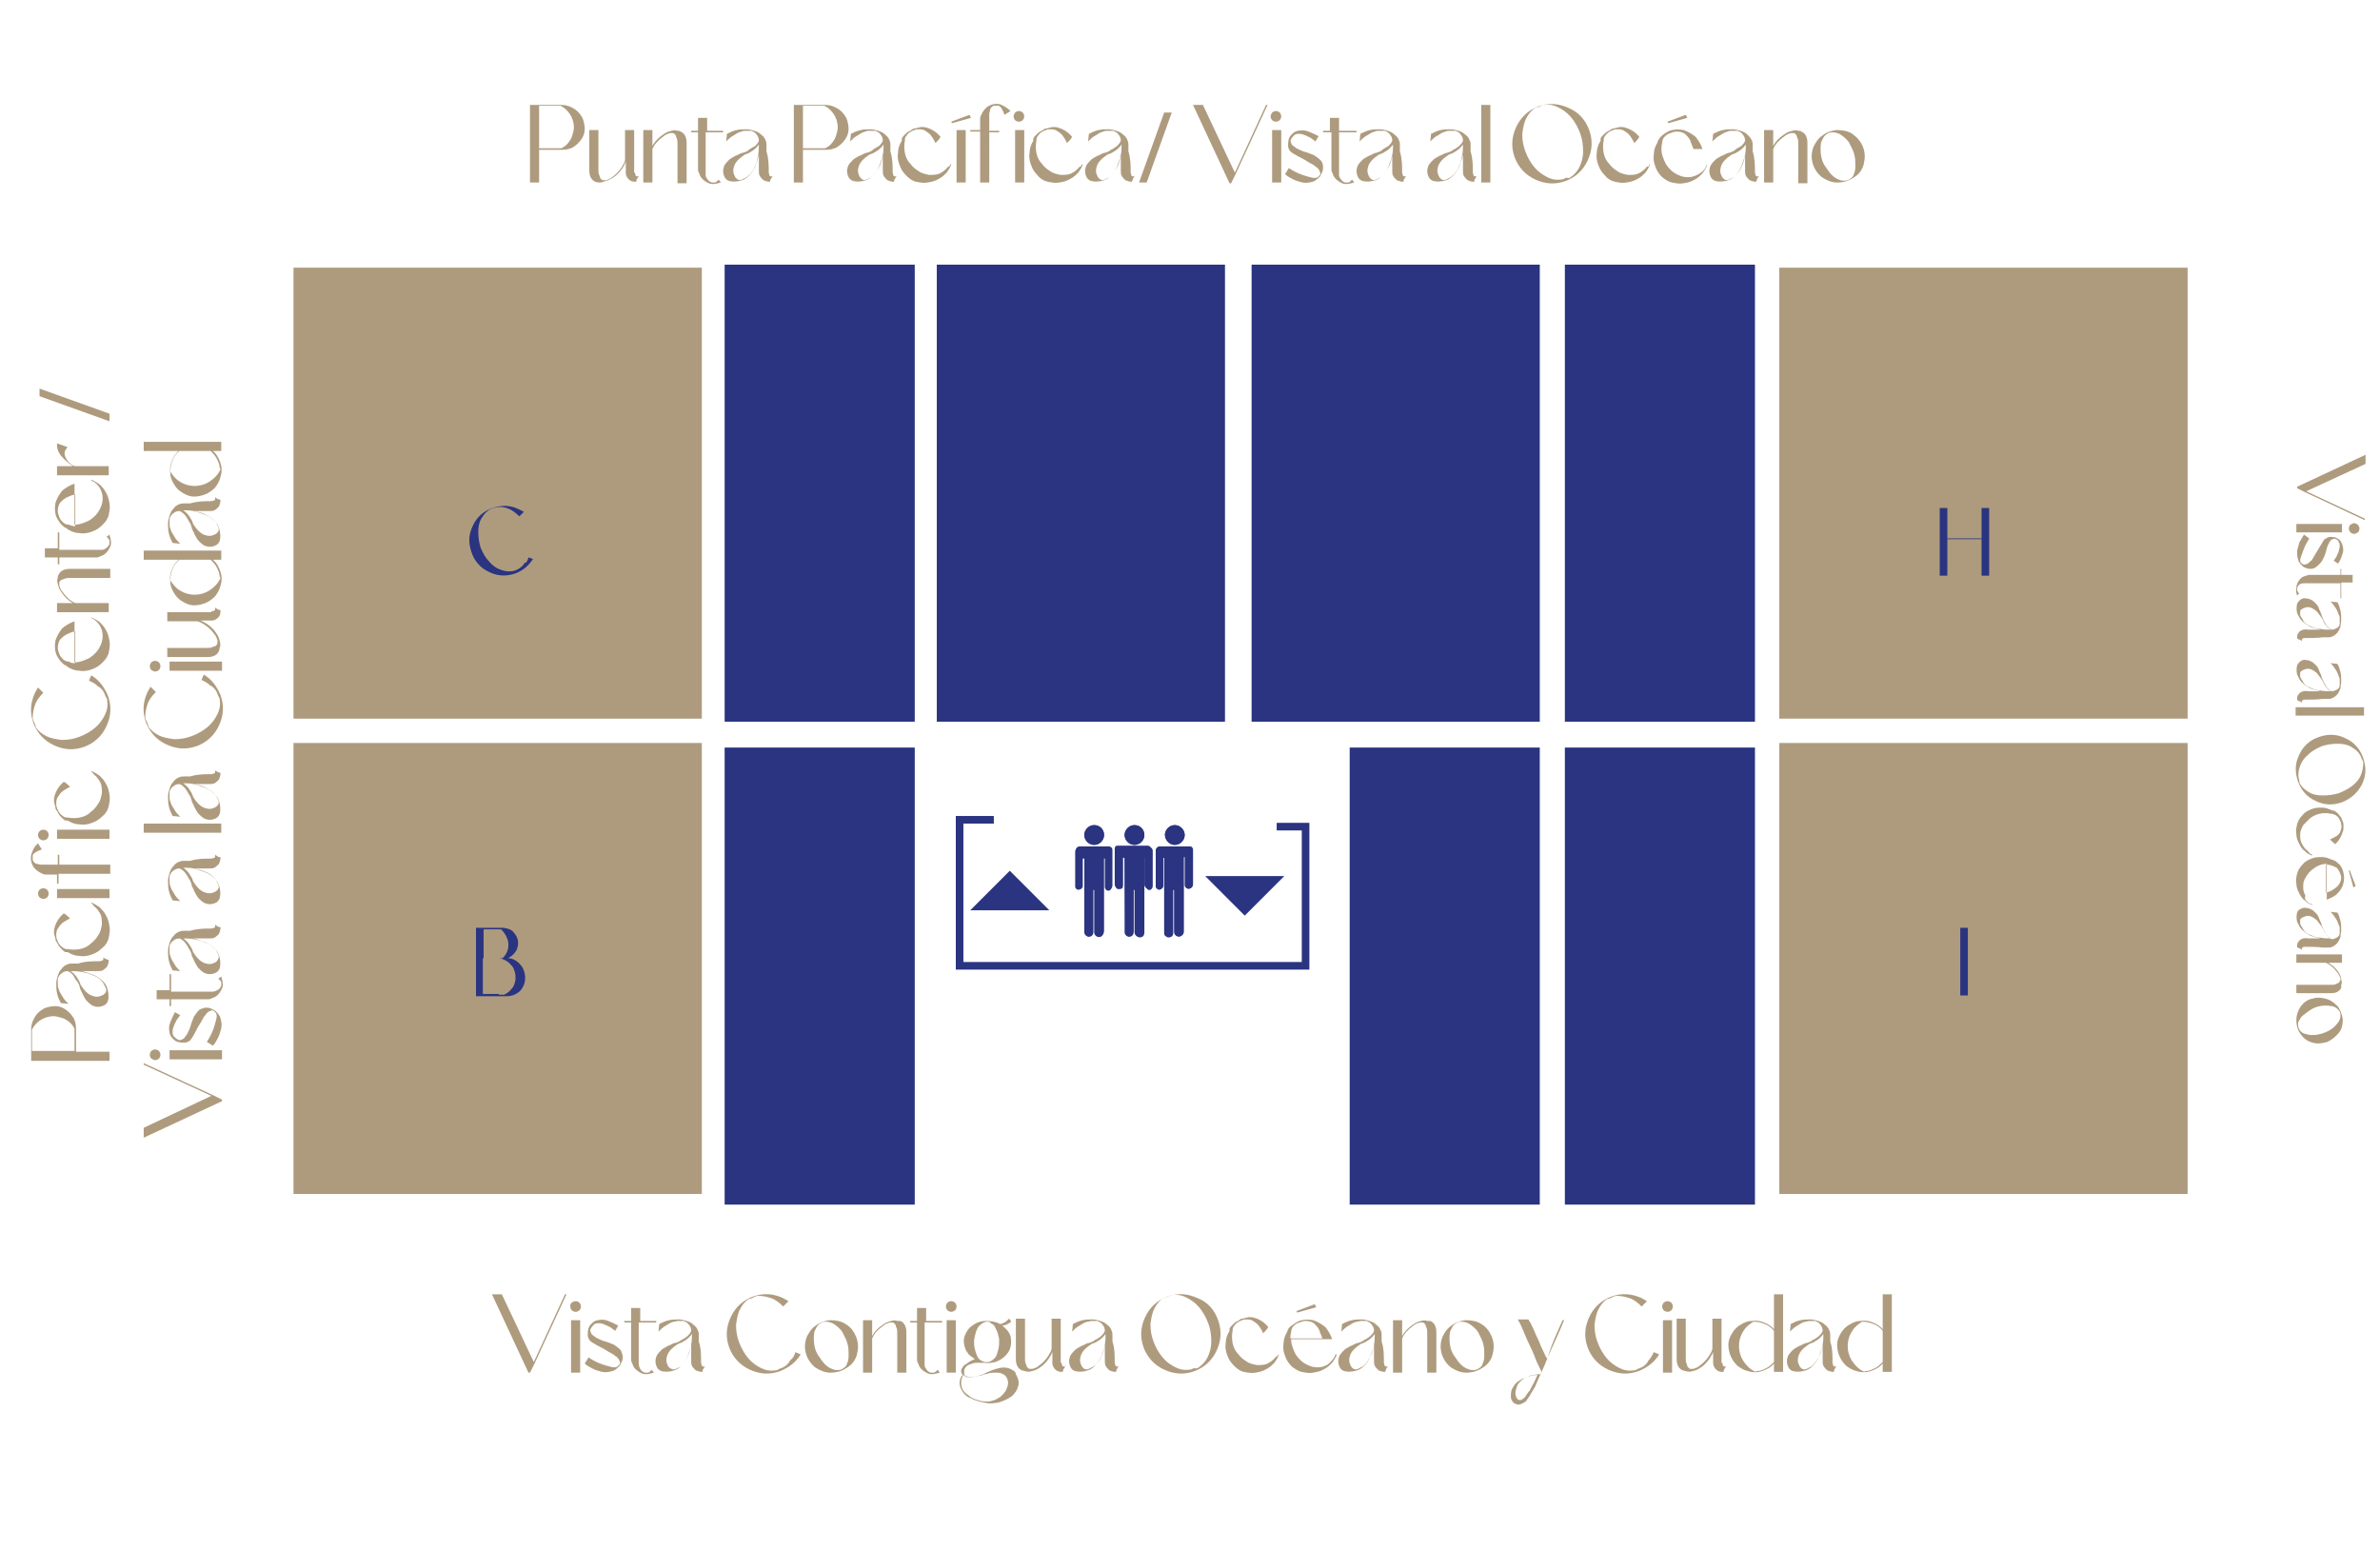 <svg version="1.1" id="Capa_1" xmlns="http://www.w3.org/2000/svg" xmlns:xlink="http://www.w3.org/1999/xlink" x="0px" y="0px"
	 viewBox="0 0 313 204" style="enable-background:new 0 0 313 204;" xml:space="preserve">
<style type="text/css">
	.st0-energy{fill:#AE9B7E;}
	.st1-energy{fill:#2A3480;}
	.st2-energy{fill:none;stroke:#2A3480;stroke-miterlimit:10;}
</style>
<path class="st0-energy" d="M92.3,35.2H38.6v59.3h53.7V35.2z"/>
<path class="st0-energy" d="M287.7,35.2H234v59.3h53.7V35.2z"/>
<path class="st0-energy" d="M287.7,97.7H234v59.3h53.7V97.7z"/>
<path class="st0-energy" d="M92.3,97.7H38.6v59.3h53.7V97.7z"/>
<path class="st1-energy" d="M69.5,73.3l0.6,0.2c-0.6,0.9-1.3,1.5-2.3,1.9c-1.2,0.4-2.3,0.4-3.5-0.2c-1.1-0.5-1.9-1.4-2.3-2.6
	c-0.4-1.2-0.4-2.3,0.2-3.5c0.5-1.1,1.4-1.9,2.6-2.3c1.2-0.4,2.3-0.4,3.5,0.2c0.2,0.1,0.4,0.2,0.6,0.3l-0.6,0.6
	c-0.4-0.4-0.9-0.8-1.4-1c-0.5-0.2-1-0.3-1.5-0.2c-0.2,0-0.3,0.1-0.5,0.1c-0.2,0.1-0.3,0.1-0.5,0.2c-0.5,0.3-0.8,0.7-1.1,1.2
	c-0.3,0.5-0.4,1.1-0.4,1.8c0,0.7,0.1,1.3,0.3,2c0.3,0.7,0.6,1.3,1.1,1.8c0.4,0.5,0.9,0.9,1.5,1.1c0.5,0.2,1.1,0.3,1.6,0.2
	c0.1,0,0.3-0.1,0.4-0.1c0.1-0.1,0.3-0.1,0.4-0.2c0.3-0.2,0.6-0.4,0.8-0.8C69.2,74.1,69.4,73.7,69.5,73.3z"/>
<path class="st1-energy" d="M260.6,66.8h1v8.9h-1v-4.8h-4.5v4.8h-1v-8.9h1v4h4.5V66.8z"/>
<path class="st1-energy" d="M66.8,126c0.6,0,1.1,0.3,1.5,0.7c0.4,0.4,0.6,0.8,0.7,1.3c0.1,0.5,0.1,1-0.1,1.5c-0.2,0.5-0.5,0.9-0.9,1.1
	c-0.4,0.3-0.9,0.4-1.4,0.4c-0.1,0-0.3,0-0.7,0c-0.4,0-0.9,0-1.4,0s-1,0-1.3,0c-0.4,0-0.6,0-0.6,0V122c0,0,0.1,0,0.4,0s0.6,0,1,0
	s0.8,0,1.2,0s0.7,0,0.9,0c0.3,0,0.6,0.1,0.9,0.2c0.3,0.1,0.5,0.3,0.7,0.6c0.2,0.2,0.3,0.5,0.4,0.8c0.1,0.5,0,1-0.2,1.4
	C67.6,125.5,67.2,125.8,66.8,126z M63.6,122.2v3.8c0.3,0,0.6,0,0.8,0c0.6,0,1.1,0,1.7,0c0.4-0.4,0.6-0.8,0.7-1.2
	c0.1-0.5,0.1-0.9-0.1-1.4c-0.2-0.5-0.4-0.8-0.8-1.2C65.1,122.2,64.3,122.2,63.6,122.2z M65.6,130.8h0.7c0.4-0.2,0.7-0.4,1-0.8
	c0.3-0.3,0.4-0.7,0.5-1.2c0-0.4,0-0.7-0.1-1c-0.1-0.3-0.2-0.7-0.5-0.9c-0.2-0.3-0.5-0.5-0.9-0.7c-0.2-0.1-0.5-0.2-0.7-0.2
	c-0.7,0-1.4,0-2.1,0v4.7H65.6z"/>
<path class="st1-energy" d="M257.8,122h1v8.9h-1V122z"/>
<g>
	<path class="st1-energy" d="M120.3,34.8h-25v60.1h25V34.8z"/>
</g>
<g>
	<path class="st1-energy" d="M230.8,34.8h-25v60.1h25V34.8z"/>
</g>
<g>
	<path class="st1-energy" d="M230.8,98.3h-25v60.1h25V98.3z"/>
</g>
<g>
	<path class="st1-energy" d="M202.5,98.3h-25v60.1h25V98.3z"/>
</g>
<g>
	<path class="st1-energy" d="M161.1,34.8h-37.9v60.1h37.9V34.8z"/>
</g>
<g>
	<path class="st1-energy" d="M202.5,34.8h-37.9v60.1h37.9V34.8z"/>
</g>
<g>
	<path class="st1-energy" d="M120.3,98.3h-25v60.1h25V98.3z"/>
</g>
<g>
	<path class="st2-energy" d="M130.7,107.8h-4.5V127h45.5v-18.3h-3.8"/>
</g>
<g>
	<path class="st1-energy" d="M123.1,147.2h51.3"/>
</g>
<g>
	<path class="st1-energy" d="M138,119.7l-5.2-5.2l-5.2,5.2H138z"/>
</g>
<g>
	<path class="st1-energy" d="M158.5,115.2l5.2,5.2l5.2-5.2H158.5z"/>
</g>
<g>
	<path class="st1-energy" d="M153.2,112.8v5.6c0,1.4,0,2.8,0,4.2c0,0.2,0.1,0.4,0.2,0.5c0.2,0.1,0.4,0.2,0.6,0.1c0.2-0.1,0.3-0.3,0.3-0.5
		c0-1.8,0-3.6,0-5.4V117h0.2v5.5c0,0,0,0.1,0,0.1c0,0.4,0.4,0.7,0.8,0.5c0.2-0.1,0.4-0.3,0.4-0.6v-9.8h0.2v0.1c0,1.2,0,2.4,0,3.6
		c0,0.3,0.3,0.6,0.7,0.4c0.2-0.1,0.3-0.3,0.3-0.5c0-1.5,0-3,0-4.5c0-0.4-0.2-0.5-0.5-0.5c-1.3,0-2.5,0-3.8,0c-0.3,0-0.6,0.2-0.6,0.6
		c0,1.5,0,3,0,4.5c0,0,0,0.1,0,0.2c0.1,0.3,0.4,0.5,0.7,0.3c0.2-0.1,0.3-0.3,0.3-0.5c0-1.2,0-2.3,0-3.5v-0.1L153.2,112.8
		L153.2,112.8z M142.6,112.8v9.7c0,0,0,0.1,0,0.1c0,0.4,0.5,0.7,0.8,0.5c0.2-0.1,0.3-0.3,0.3-0.6c0-1.8,0-3.6,0-5.4V117h0.2v4.8
		c0,0.3,0,0.5,0,0.8c0,0.4,0.4,0.7,0.8,0.6c0.3-0.1,0.4-0.3,0.4-0.6v-9.7h0.2v3.7c0,0.2,0.1,0.4,0.3,0.5c0.3,0.1,0.6-0.1,0.6-0.5
		c0-1.5,0-3.1,0-4.6c0-0.3-0.2-0.5-0.5-0.5c-1.3,0-2.5,0-3.8,0c-0.3,0-0.5,0.2-0.5,0.5c0,1.3,0,2.6,0,3.8c0,0.3,0,0.5,0,0.8
		c0,0.2,0.2,0.4,0.4,0.4c0.2,0,0.4-0.1,0.5-0.3c0-0.1,0-0.2,0-0.2c0-1.2,0-2.3,0-3.5v-0.1H142.6L142.6,112.8z M147.9,112.8v9.7
		c0,0,0,0.1,0,0.1c0,0.4,0.5,0.7,0.8,0.5c0.2-0.1,0.3-0.3,0.3-0.6c0-1.8,0-3.6,0-5.4V117h0.2v3.5c0,0.7,0,1.4,0,2.1
		c0,0.4,0.5,0.7,0.8,0.5c0.2-0.1,0.3-0.3,0.3-0.6c0-3.2,0-6.4,0-9.6v-0.2h0.2v0.1c0,1.2,0,2.4,0,3.5c0,0.1,0,0.2,0.1,0.3
		c0.1,0.2,0.3,0.3,0.5,0.2c0.2-0.1,0.3-0.2,0.3-0.5c0-1.5,0-3.1,0-4.6c0-0.3-0.2-0.5-0.5-0.5c-1.3,0-2.6,0-3.9,0
		c-0.1,0-0.2,0-0.3,0.1c-0.1,0.1-0.1,0.3-0.1,0.4c0,1.5,0,3,0,4.5c0,0,0,0.1,0,0.1c0,0.3,0.3,0.5,0.6,0.4c0.2-0.1,0.4-0.2,0.4-0.5
		c0-1.2,0-2.3,0-3.5v-0.1L147.9,112.8L147.9,112.8z M145.2,109.8c0-0.7-0.6-1.3-1.3-1.3c-0.7,0-1.3,0.6-1.3,1.3s0.6,1.3,1.3,1.3
		C144.6,111.1,145.2,110.5,145.2,109.8 M154.5,111.1c0.7,0,1.3-0.6,1.3-1.3c0-0.7-0.6-1.3-1.3-1.3c-0.7,0-1.3,0.6-1.3,1.3
		C153.3,110.5,153.8,111.1,154.5,111.1 M149.2,111.1c0.7,0,1.3-0.6,1.3-1.3c0-0.7-0.5-1.3-1.3-1.3c-0.7,0-1.3,0.6-1.3,1.3
		C147.9,110.5,148.5,111.1,149.2,111.1"/>
	<path class="st1-energy" d="M153.2,112.8h-0.2v0.1c0,1.2,0,2.3,0,3.5c0,0.2-0.1,0.4-0.3,0.5c-0.3,0.2-0.6,0-0.7-0.3c0-0.1,0-0.1,0-0.2
		c0-1.5,0-3,0-4.5c0-0.4,0.3-0.6,0.6-0.6c1.3,0,2.5,0,3.7,0c0.4,0,0.5,0.2,0.5,0.5c0,1.5,0,3,0,4.5c0,0.2-0.1,0.4-0.3,0.5
		c-0.3,0.2-0.7-0.1-0.7-0.4c0-1.2,0-2.4,0-3.6v-0.1h-0.2v9.8c0,0.3-0.1,0.5-0.4,0.6c-0.4,0.1-0.8-0.1-0.8-0.6c0,0,0-0.1,0-0.1V117
		h-0.2v0.2c0,1.8,0,3.6,0,5.5c0,0.3-0.1,0.4-0.3,0.5c-0.2,0.1-0.4,0.1-0.6-0.1c-0.2-0.1-0.2-0.3-0.2-0.5c0-1.4,0-2.8,0-4.2V112.8
		L153.2,112.8z"/>
	<path class="st1-energy" d="M142.6,112.8h-0.2v0.1c0,1.2,0,2.3,0,3.5c0,0.1,0,0.2,0,0.2c-0.1,0.2-0.3,0.4-0.5,0.3c-0.2,0-0.4-0.2-0.4-0.4
		c0-0.3,0-0.5,0-0.8c0-1.3,0-2.6,0-3.9c0-0.3,0.2-0.5,0.5-0.5c1.3,0,2.5,0,3.8,0c0.3,0,0.5,0.2,0.5,0.5c0,1.5,0,3.1,0,4.6
		c0,0.4-0.3,0.6-0.6,0.5c-0.2-0.1-0.3-0.3-0.3-0.5v-3.7h-0.2v9.7c0,0.3-0.1,0.5-0.4,0.6c-0.4,0.1-0.8-0.1-0.8-0.6c0-0.3,0-0.5,0-0.8
		V117h-0.2v0.1c0,1.8,0,3.6,0,5.4c0,0.3-0.1,0.5-0.3,0.6c-0.4,0.2-0.8-0.1-0.8-0.5c0,0,0-0.1,0-0.1L142.6,112.8L142.6,112.8z"/>
	<path class="st1-energy" d="M147.9,112.8h-0.2v0.1c0,1.2,0,2.3,0,3.5c0,0.3-0.1,0.5-0.4,0.5c-0.3,0.1-0.6-0.1-0.6-0.4c0,0,0-0.1,0-0.1
		c0-1.5,0-3,0-4.5c0-0.2,0-0.3,0.2-0.4c0.1-0.1,0.2-0.1,0.3-0.1c1.3,0,2.6,0,3.9,0c0.3,0,0.5,0.2,0.5,0.5c0,1.5,0,3.1,0,4.6
		c0,0.2-0.1,0.4-0.3,0.5c-0.2,0.1-0.4,0-0.5-0.2c-0.1-0.1-0.1-0.2-0.1-0.3c0-1.2,0-2.3,0-3.5v-0.2h-0.2v0.2c0,3.2,0,6.4,0,9.6
		c0,0.3-0.1,0.5-0.3,0.6c-0.4,0.2-0.9-0.1-0.9-0.5c0-0.7,0-1.4,0-2.1V117h-0.2v0.1c0,1.8,0,3.6,0,5.4c0,0.3-0.1,0.5-0.3,0.6
		c-0.4,0.2-0.8-0.1-0.8-0.5c0,0,0-0.1,0-0.1L147.9,112.8L147.9,112.8z"/>
	<path class="st1-energy" d="M145.2,109.8c0,0.7-0.6,1.3-1.3,1.3c-0.7,0-1.3-0.6-1.3-1.3c0-0.7,0.6-1.3,1.3-1.3
		C144.6,108.5,145.2,109,145.2,109.8z"/>
	<path class="st1-energy" d="M154.5,111.1c-0.7,0-1.3-0.6-1.3-1.3c0-0.7,0.6-1.3,1.3-1.3c0.7,0,1.3,0.6,1.3,1.3
		C155.8,110.5,155.2,111.1,154.5,111.1"/>
	<path class="st1-energy" d="M149.2,111.1c-0.7,0-1.3-0.6-1.3-1.3c0-0.7,0.6-1.3,1.3-1.3c0.7,0,1.3,0.6,1.3,1.3
		C150.5,110.5,149.9,111.1,149.2,111.1"/>
</g>
<path class="st0-energy" d="M73.9,13.8c0.6,0,1.1,0.2,1.6,0.5c0.5,0.3,0.8,0.7,1.1,1.2c0.2,0.5,0.3,1,0.3,1.5c0,0.5-0.2,1-0.5,1.4
	c-0.3,0.4-0.6,0.7-1.1,1c-0.4,0.2-0.9,0.3-1.4,0.3c-0.7,0-1.3,0-2,0c-0.3,0-0.7,0-1,0V24h-1.2V13.8c0,0,0.2,0,0.5,0
	c0.3,0,0.7,0,1.2,0c0.5,0,0.9,0,1.4,0C73.3,13.8,73.6,13.8,73.9,13.8z M70.9,19.5h2.9c0.5-0.2,0.9-0.6,1.2-1.1
	c0.2-0.3,0.3-0.7,0.4-1.1c0.1-0.4,0.1-0.8,0-1.2c-0.1-0.5-0.3-0.9-0.6-1.3c-0.3-0.4-0.7-0.7-1.1-0.9c-0.9,0-1.8,0-2.8,0V19.5z
	 M83.5,22.7c0,0.1,0.1,0.3,0.1,0.4c0.1,0.1,0.2,0.1,0.4,0.1c0,0,0,0.1-0.1,0.1c0,0.1-0.1,0.2-0.1,0.2c-0.1,0.1-0.1,0.2-0.1,0.3
	c0,0.1-0.1,0.1-0.1,0.1c0,0,0,0-0.1,0c-0.3,0-0.6-0.1-0.8-0.3c-0.2-0.2-0.4-0.5-0.4-0.8c0,0,0-0.1,0-0.2v-1.3
	c-0.1,0.1-0.1,0.3-0.2,0.4c-0.3,0.6-0.8,1.2-1.4,1.6c-0.4,0.3-0.7,0.4-1.1,0.5C79.2,24,79,24,78.7,24c-0.1,0-0.3-0.1-0.4-0.1
	c-0.5-0.2-0.8-0.7-0.8-1.5v-5.3h1.2v5.1c0,0.4,0,0.6,0.1,0.8c0.1,0.2,0.1,0.4,0.2,0.5c0.1,0.1,0.2,0.2,0.3,0.2c0.1,0,0.2,0,0.3,0
	c0.1,0,0.1,0,0.1,0c0.3-0.1,0.6-0.2,0.8-0.4c0.7-0.5,1.2-1.1,1.6-1.9c0-0.1,0.1-0.2,0.1-0.4c0-0.2,0-0.3,0-0.6v-3.3h1.2V22.7z
	 M89.5,17.3c0.5,0.2,0.8,0.7,0.8,1.5v5.3h-1.2v-5.1c0-0.4,0-0.6-0.1-0.8c-0.1-0.2-0.1-0.4-0.2-0.5c-0.1-0.1-0.2-0.2-0.3-0.2
	c-0.1,0-0.2,0-0.3,0c-0.1,0-0.1,0-0.1,0c-0.3,0.1-0.6,0.2-0.8,0.4c-0.7,0.5-1.2,1-1.5,1.7V24h-1.2v-6.9h1.2v2.1
	c0.3-0.6,0.8-1.1,1.4-1.5c0.4-0.3,0.7-0.4,1.1-0.5c0.3-0.1,0.6-0.1,0.8,0C89.3,17.2,89.4,17.2,89.5,17.3z M95.1,17.2v0.2h-2.3
	c0,0.1,0,0.5,0,1s0,1.1,0,1.8s0,1.1,0,1.6c0,0.1,0,0.2,0,0.3c0,0.2,0,0.4,0,0.7c0,0.3,0,0.5,0.2,0.7c0.1,0.2,0.3,0.4,0.6,0.5
	c0,0,0,0,0.1,0s0.1,0,0.1,0c0,0,0.1,0,0.1,0c0,0,0,0,0.1,0c0.1,0,0.1,0,0.2-0.1c0.1-0.1,0.2-0.1,0.3-0.3l0.3,0.4
	c-0.4,0.1-0.7,0.2-1.1,0.2c-0.4,0-0.7-0.2-1-0.4c-0.3-0.2-0.6-0.5-0.7-0.9c-0.1-0.2-0.2-0.4-0.2-0.6c0-0.2,0-0.4,0-0.7
	c0-0.2,0-0.5,0-1.1s0-1.1,0-1.7s0-1,0-1.4h-0.9v-0.2h0.9v-1.7h1.2l0,1.7H95.1z M101.1,22.7c0,0.1,0.1,0.3,0.1,0.4
	c0.1,0.1,0.2,0.1,0.4,0.1c0,0,0,0.1-0.1,0.1c0,0.1-0.1,0.2-0.1,0.2c-0.1,0.1-0.1,0.2-0.1,0.3c0,0.1-0.1,0.1-0.1,0.1
	c-0.3,0-0.5-0.1-0.8-0.2c-0.2-0.2-0.4-0.4-0.5-0.6c-0.1-0.2-0.1-0.4-0.1-0.7c0-0.1,0-0.1,0-0.2c0-0.6,0-1.2,0-1.9
	c-0.1,0.5-0.3,1.1-0.5,1.6c-0.2,0.5-0.5,0.9-0.9,1.3c-0.3,0.3-0.7,0.5-1.2,0.6c-0.5,0.1-0.9,0.1-1.3,0c-0.3-0.1-0.5-0.3-0.6-0.5
	c-0.1-0.2-0.2-0.5-0.2-0.8c0-0.3,0.1-0.6,0.2-0.8c0.2-0.3,0.4-0.5,0.6-0.7c0.2-0.2,0.5-0.3,0.8-0.5c0.3-0.1,0.6-0.3,0.9-0.4
	c0,0,0.1,0,0.1,0c0.3-0.1,0.6-0.2,0.8-0.4s0.5-0.3,0.8-0.5c0.2-0.2,0.4-0.4,0.5-0.7c0-0.3-0.1-0.6-0.3-0.8c-0.1-0.2-0.4-0.4-0.7-0.5
	c0,0,0,0-0.1,0c0,0-0.1,0-0.2,0c-0.1,0-0.1,0-0.2,0c-0.1,0-0.1,0-0.2,0c-0.2,0-0.4,0-0.6,0.1c-0.4,0.1-0.7,0.3-1,0.5
	c-0.4,0.2-0.7,0.5-1,0.8l0.1-1c0.4-0.2,0.8-0.4,1.3-0.5c0.4-0.1,0.9-0.1,1.3-0.1c0.3,0,0.7,0.1,1,0.2c0.3,0.1,0.6,0.2,0.9,0.5
	c0.3,0.2,0.5,0.5,0.6,0.8c0.1,0.2,0.1,0.4,0.1,0.6c0,0.2,0,0.4,0,0.6c0,0.1,0,0.1,0,0.2C101.1,20.9,101.1,21.8,101.1,22.7z
	 M99.3,21.8c0.2-0.4,0.3-0.9,0.4-1.4c0.1-0.5,0.1-1,0.1-1.4c-0.2,0.3-0.5,0.6-0.8,0.8c-0.3,0.2-0.6,0.4-1,0.5
	c-0.3,0.2-0.6,0.4-0.9,0.7c-0.3,0.3-0.5,0.6-0.6,1c-0.1,0.4-0.1,0.7,0.1,1.1c0.1,0.3,0.3,0.4,0.4,0.5c0.2,0.1,0.4,0.1,0.6,0
	c0.2-0.1,0.4-0.2,0.6-0.3C98.8,22.8,99.1,22.4,99.3,21.8z M108.6,13.8c0.6,0,1.1,0.2,1.6,0.5c0.5,0.3,0.8,0.7,1.1,1.2
	c0.2,0.5,0.3,1,0.3,1.5c0,0.5-0.2,1-0.5,1.4c-0.3,0.4-0.6,0.7-1.1,1c-0.4,0.2-0.9,0.3-1.4,0.3c-0.7,0-1.3,0-2,0c-0.3,0-0.7,0-1,0V24
	h-1.2V13.8c0,0,0.2,0,0.5,0c0.3,0,0.7,0,1.2,0c0.5,0,0.9,0,1.4,0S108.3,13.8,108.6,13.8z M105.6,19.5h2.9c0.5-0.2,0.9-0.6,1.2-1.1
	c0.2-0.3,0.3-0.7,0.4-1.1c0.1-0.4,0.1-0.8,0-1.2c-0.1-0.5-0.3-0.9-0.6-1.3c-0.3-0.4-0.7-0.7-1.1-0.9c-0.9,0-1.8,0-2.8,0V19.5z
	 M117.4,22.7c0,0.1,0.1,0.3,0.1,0.4c0.1,0.1,0.2,0.1,0.4,0.1c0,0,0,0.1-0.1,0.1c0,0.1-0.1,0.2-0.1,0.2c-0.1,0.1-0.1,0.2-0.1,0.3
	c0,0.1-0.1,0.1-0.1,0.1c-0.3,0-0.5-0.1-0.8-0.2c-0.2-0.2-0.4-0.4-0.5-0.6c-0.1-0.2-0.1-0.4-0.1-0.7c0-0.1,0-0.1,0-0.2
	c0-0.6,0-1.2,0-1.9c-0.1,0.5-0.3,1.1-0.5,1.6c-0.2,0.5-0.5,0.9-0.9,1.3c-0.3,0.3-0.7,0.5-1.2,0.6c-0.5,0.1-0.9,0.1-1.3,0
	c-0.3-0.1-0.5-0.3-0.6-0.5c-0.1-0.2-0.2-0.5-0.2-0.8c0-0.3,0.1-0.6,0.2-0.8c0.2-0.3,0.4-0.5,0.6-0.7c0.2-0.2,0.5-0.3,0.8-0.5
	c0.3-0.1,0.6-0.3,0.9-0.4c0,0,0.1,0,0.1,0c0.3-0.1,0.6-0.2,0.8-0.4s0.5-0.3,0.8-0.5c0.2-0.2,0.4-0.4,0.5-0.7c0-0.3-0.1-0.6-0.3-0.8
	c-0.1-0.2-0.4-0.4-0.7-0.5c0,0,0,0-0.1,0c0,0-0.1,0-0.2,0c-0.1,0-0.1,0-0.2,0c-0.1,0-0.1,0-0.2,0c-0.2,0-0.4,0-0.6,0.1
	c-0.4,0.1-0.7,0.3-1,0.5c-0.4,0.2-0.7,0.5-1,0.8l0.1-1c0.4-0.2,0.8-0.4,1.3-0.5c0.4-0.1,0.9-0.1,1.3-0.1c0.3,0,0.7,0.1,1,0.2
	c0.3,0.1,0.6,0.2,0.9,0.5c0.3,0.2,0.5,0.5,0.6,0.8c0.1,0.2,0.1,0.4,0.1,0.6c0,0.2,0,0.4,0,0.6c0,0.1,0,0.1,0,0.2
	C117.4,20.9,117.4,21.8,117.4,22.7z M115.7,21.8c0.2-0.4,0.3-0.9,0.4-1.4c0.1-0.5,0.1-1,0.1-1.4c-0.2,0.3-0.5,0.6-0.8,0.8
	c-0.3,0.2-0.6,0.4-1,0.5c-0.3,0.2-0.6,0.4-0.9,0.7c-0.3,0.3-0.5,0.6-0.6,1c-0.1,0.4-0.1,0.7,0.1,1.1c0.1,0.3,0.3,0.4,0.4,0.5
	c0.2,0.1,0.4,0.1,0.6,0c0.2-0.1,0.4-0.2,0.6-0.3C115.1,22.8,115.4,22.4,115.7,21.8z M125,21.6C125,21.6,125,21.6,125,21.6
	C125,21.6,125.1,21.6,125,21.6c0.1,0,0.1,0,0.1,0c0,0,0,0,0,0c-0.1,0.4-0.4,0.8-0.6,1.1c-0.3,0.3-0.6,0.6-1,0.8
	c-0.5,0.3-0.9,0.4-1.5,0.5c-0.5,0.1-1,0-1.5-0.1c-0.5-0.1-0.9-0.4-1.3-0.8c-0.4-0.4-0.7-0.8-0.9-1.4c-0.2-0.5-0.3-1.1-0.2-1.6
	c0-0.6,0.2-1.1,0.5-1.6c0,0,0,0,0,0c0,0,0,0,0-0.1c0,0,0,0,0-0.1c0,0,0,0,0-0.1c0.1-0.2,0.2-0.3,0.4-0.5c0.2-0.2,0.4-0.4,0.7-0.5
	c0.1-0.1,0.2-0.1,0.3-0.2c0.1-0.1,0.2-0.1,0.3-0.1c0.3-0.1,0.5-0.1,0.8-0.2c0.3,0,0.6,0,0.8,0.1c0.7,0.2,1.3,0.6,1.8,1.2
	c-0.1,0.1-0.1,0.2-0.2,0.3c-0.2,0.2-0.3,0.4-0.5,0.5c-0.1-0.3-0.3-0.6-0.5-0.9c-0.2-0.3-0.5-0.5-0.8-0.7c-0.3-0.2-0.6-0.2-1-0.2
	c-0.2,0-0.5,0.1-0.7,0.2c-0.2,0.1-0.4,0.2-0.6,0.4c-0.1,0.1-0.2,0.3-0.3,0.4c-0.1,0.2-0.1,0.3-0.1,0.5c-0.1,0.5-0.1,1.1,0,1.6
	c0.1,0.5,0.3,1,0.7,1.4c0.3,0.4,0.6,0.7,1.1,1c0.4,0.3,0.9,0.4,1.4,0.5c0.5,0,1,0,1.4-0.2c0.4-0.2,0.8-0.5,1.1-0.9
	C124.8,22,124.9,21.8,125,21.6z M125.8,24v-6.9h1.2V24H125.8z M125.1,16l2.4-0.9l0.2,0.4l-2.5,0.7L125.1,16z M132.9,14.6l-0.8,0.5
	c-0.1-0.3-0.2-0.5-0.3-0.7c-0.1-0.2-0.2-0.3-0.3-0.4c-0.1-0.1-0.2-0.1-0.3-0.1c-0.1,0-0.1,0-0.1,0c-0.1,0-0.2,0-0.3,0c0,0,0,0,0,0
	c-0.2,0-0.3,0.1-0.4,0.2c-0.1,0.1-0.2,0.2-0.2,0.4c0,0.1-0.1,0.3-0.1,0.5c0,0.2,0,0.3,0,0.5c0,0.6,0,1.1,0,1.7h1.3v0.2h-1.3V24h-1.2
	v-6.7h-1.3v-0.2h1.3c0-0.3,0-0.6,0-0.9c0-0.2,0-0.3,0-0.5c0-0.2,0-0.3,0.1-0.5c0.2-0.5,0.5-0.9,0.9-1.2c0.5-0.3,1-0.4,1.6-0.3
	C132,13.9,132.5,14.2,132.9,14.6z M133.5,17.1h1.2V24h-1.2V17.1z M133.3,15.3c0,0.2,0.1,0.4,0.2,0.5c0.1,0.1,0.3,0.2,0.5,0.2
	s0.4-0.1,0.5-0.2c0.1-0.1,0.2-0.3,0.2-0.5s-0.1-0.4-0.2-0.5c-0.1-0.1-0.3-0.2-0.5-0.2s-0.4,0.1-0.5,0.2
	C133.4,15,133.3,15.1,133.3,15.3z M142.3,21.6C142.3,21.6,142.3,21.6,142.3,21.6C142.3,21.6,142.3,21.6,142.3,21.6
	c0.1,0,0.1,0,0.1,0c0,0,0,0,0,0c-0.1,0.4-0.4,0.8-0.6,1.1c-0.3,0.3-0.6,0.6-1,0.8c-0.5,0.3-0.9,0.4-1.5,0.5c-0.5,0.1-1,0-1.5-0.1
	c-0.5-0.1-1-0.4-1.3-0.8c-0.4-0.4-0.7-0.8-0.9-1.4c-0.2-0.5-0.3-1.1-0.2-1.6c0-0.6,0.2-1.1,0.5-1.6c0,0,0,0,0,0c0,0,0,0,0-0.1
	c0,0,0,0,0-0.1c0,0,0,0,0-0.1c0.1-0.2,0.2-0.3,0.4-0.5c0.2-0.2,0.4-0.4,0.7-0.5c0.1-0.1,0.2-0.1,0.3-0.2c0.1-0.1,0.2-0.1,0.3-0.1
	c0.3-0.1,0.5-0.1,0.8-0.2c0.3,0,0.6,0,0.8,0.1c0.7,0.2,1.3,0.6,1.8,1.2c-0.1,0.1-0.1,0.2-0.2,0.3c-0.2,0.2-0.3,0.4-0.5,0.5
	c-0.1-0.3-0.3-0.6-0.5-0.9c-0.2-0.3-0.5-0.5-0.8-0.7c-0.3-0.2-0.6-0.2-1-0.2c-0.2,0-0.5,0.1-0.7,0.2c-0.2,0.1-0.4,0.2-0.6,0.4
	c-0.1,0.1-0.2,0.3-0.3,0.4c-0.1,0.2-0.1,0.3-0.1,0.5c-0.1,0.5-0.1,1.1,0,1.6c0.1,0.5,0.3,1,0.7,1.4c0.3,0.4,0.6,0.7,1.1,1
	c0.4,0.3,0.9,0.4,1.4,0.5c0.5,0,1,0,1.4-0.2c0.4-0.2,0.8-0.5,1.1-0.9C142.1,22,142.2,21.8,142.3,21.6z M148.7,22.7
	c0,0.1,0.1,0.3,0.1,0.4c0.1,0.1,0.2,0.1,0.4,0.1c0,0,0,0.1-0.1,0.1c0,0.1-0.1,0.2-0.1,0.2c0,0.1-0.1,0.2-0.1,0.3
	c0,0.1-0.1,0.1-0.1,0.1c-0.3,0-0.5-0.1-0.8-0.2c-0.2-0.2-0.4-0.4-0.5-0.6c-0.1-0.2-0.1-0.4-0.1-0.7c0-0.1,0-0.1,0-0.2
	c0-0.6,0-1.2,0-1.9c-0.1,0.5-0.3,1.1-0.5,1.6c-0.2,0.5-0.5,0.9-0.9,1.3c-0.3,0.3-0.7,0.5-1.2,0.6c-0.5,0.1-0.9,0.1-1.3,0
	c-0.3-0.1-0.5-0.3-0.6-0.5c-0.1-0.2-0.2-0.5-0.2-0.8c0-0.3,0.1-0.6,0.2-0.8c0.2-0.3,0.4-0.5,0.6-0.7c0.2-0.2,0.5-0.3,0.8-0.5
	c0.3-0.1,0.6-0.3,0.9-0.4c0,0,0.1,0,0.1,0c0.3-0.1,0.6-0.2,0.8-0.4c0.3-0.1,0.5-0.3,0.8-0.5c0.2-0.2,0.4-0.4,0.5-0.7
	c0-0.3-0.1-0.6-0.3-0.8c-0.1-0.2-0.4-0.4-0.7-0.5c0,0,0,0-0.1,0c0,0-0.1,0-0.2,0c-0.1,0-0.1,0-0.2,0c-0.1,0-0.1,0-0.2,0
	c-0.2,0-0.4,0-0.6,0.1c-0.4,0.1-0.7,0.3-1,0.5c-0.4,0.2-0.7,0.5-1,0.8l0.1-1c0.4-0.2,0.8-0.4,1.3-0.5c0.4-0.1,0.9-0.1,1.3-0.1
	c0.3,0,0.7,0.1,1,0.2c0.3,0.1,0.6,0.2,0.9,0.5c0.3,0.2,0.5,0.5,0.6,0.8c0.1,0.2,0.1,0.4,0.1,0.6c0,0.2,0,0.4,0,0.6
	c0,0.1,0,0.1,0,0.2C148.7,20.9,148.7,21.8,148.7,22.7z M147,21.8c0.2-0.4,0.3-0.9,0.4-1.4c0.1-0.5,0.1-1,0.1-1.4
	c-0.2,0.3-0.5,0.6-0.8,0.8c-0.3,0.2-0.6,0.4-1,0.5c-0.3,0.2-0.6,0.4-0.9,0.7c-0.3,0.3-0.5,0.6-0.6,1c-0.1,0.4-0.1,0.7,0.1,1.1
	c0.1,0.3,0.3,0.4,0.4,0.5c0.2,0.1,0.4,0.1,0.6,0c0.2-0.1,0.4-0.2,0.6-0.3C146.4,22.8,146.7,22.4,147,21.8z M149.8,24l3.3-9.2h1
	l-3.3,9.2H149.8z M166.5,13.8h0.2l-4.2,9.1l-0.6,1.2h-0.2l-4.8-10.3h1.3l4.2,8.9L166.5,13.8z M167.3,17.1h1.2V24h-1.2V17.1z
	 M167.1,15.3c0,0.2,0.1,0.4,0.2,0.5c0.1,0.1,0.3,0.2,0.5,0.2s0.4-0.1,0.5-0.2c0.1-0.1,0.2-0.3,0.2-0.5s-0.1-0.4-0.2-0.5
	c-0.1-0.1-0.3-0.2-0.5-0.2s-0.4,0.1-0.5,0.2C167.2,15,167.1,15.1,167.1,15.3z M174,21.9c0,0.2,0,0.5-0.1,0.7
	c-0.1,0.2-0.2,0.4-0.3,0.6c-0.3,0.3-0.6,0.6-1,0.7c-0.4,0.1-0.8,0.2-1.3,0.1c-0.4-0.1-0.8-0.2-1.2-0.4c-0.4-0.2-0.8-0.4-1.1-0.7
	l0.5-0.8c0.6,0.4,1.2,0.7,1.8,0.9c0.3,0.1,0.6,0.2,1,0.3c0.1,0,0.3,0.1,0.5,0.1c0.2,0,0.3,0,0.5-0.1c0.1-0.1,0.2-0.2,0.3-0.3
	c0.1-0.2,0-0.4-0.1-0.6c-0.1-0.2-0.3-0.4-0.5-0.5c-0.2-0.2-0.4-0.3-0.6-0.4c-0.4-0.2-0.8-0.5-1.2-0.7c-0.4-0.2-0.8-0.4-1.1-0.6
	c-0.2-0.1-0.4-0.3-0.5-0.4c-0.1-0.2-0.2-0.4-0.2-0.6c0-0.4,0-0.8,0.2-1.2c0.3-0.4,0.6-0.7,1.1-0.8c0.5-0.1,0.9-0.1,1.4,0.1
	c0.5,0.2,0.9,0.4,1.3,0.6c0,0.1-0.1,0.1-0.1,0.2c-0.1,0.2-0.2,0.3-0.3,0.5c-0.3-0.2-0.6-0.5-0.9-0.6c-0.2-0.1-0.4-0.2-0.7-0.3
	c-0.2-0.1-0.5-0.1-0.7-0.1c-0.2,0-0.5,0.1-0.6,0.3c-0.1,0.1-0.2,0.2-0.3,0.4c-0.1,0.1-0.1,0.3,0,0.5c0.1,0.2,0.1,0.3,0.3,0.4
	c0.1,0.1,0.3,0.2,0.4,0.3v0c0.4,0.2,0.8,0.4,1.2,0.5c0.4,0.1,0.8,0.3,1.1,0.4c0.3,0.2,0.6,0.4,0.9,0.7C173.8,21.2,174,21.5,174,21.9
	z M178.4,17.2v0.2h-2.3c0,0.1,0,0.5,0,1s0,1.1,0,1.8s0,1.1,0,1.6c0,0.1,0,0.2,0,0.3c0,0.2,0,0.4,0,0.7c0,0.3,0,0.5,0.2,0.7
	c0.1,0.2,0.3,0.4,0.6,0.5c0,0,0,0,0.1,0c0,0,0.1,0,0.1,0c0,0,0.1,0,0.1,0c0,0,0,0,0.1,0c0.1,0,0.1,0,0.2-0.1
	c0.1-0.1,0.2-0.1,0.3-0.3l0.3,0.4c-0.4,0.1-0.7,0.2-1.1,0.2c-0.4,0-0.7-0.2-1-0.4c-0.3-0.2-0.6-0.5-0.7-0.9
	c-0.1-0.2-0.2-0.4-0.2-0.6c0-0.2,0-0.4,0-0.7c0-0.2,0-0.5,0-1.1s0-1.1,0-1.7s0-1,0-1.4H174v-0.2h0.9v-1.7h1.2l0,1.7H178.4z
	 M184.4,22.7c0,0.1,0.1,0.3,0.1,0.4c0.1,0.1,0.2,0.1,0.4,0.1c0,0,0,0.1-0.1,0.1c0,0.1-0.1,0.2-0.1,0.2c-0.1,0.1-0.1,0.2-0.1,0.3
	c0,0.1-0.1,0.1-0.1,0.1c-0.3,0-0.5-0.1-0.8-0.2c-0.2-0.2-0.4-0.4-0.5-0.6c-0.1-0.2-0.1-0.4-0.1-0.7c0-0.1,0-0.1,0-0.2
	c0-0.6,0-1.2,0-1.9c-0.1,0.5-0.3,1.1-0.5,1.6c-0.2,0.5-0.5,0.9-0.9,1.3c-0.3,0.3-0.7,0.5-1.2,0.6c-0.5,0.1-0.9,0.1-1.3,0
	c-0.3-0.1-0.5-0.3-0.6-0.5c-0.1-0.2-0.2-0.5-0.2-0.8c0-0.3,0.1-0.6,0.2-0.8c0.2-0.3,0.4-0.5,0.6-0.7c0.2-0.2,0.5-0.3,0.8-0.5
	c0.3-0.1,0.6-0.3,0.9-0.4c0,0,0.1,0,0.1,0c0.3-0.1,0.6-0.2,0.8-0.4s0.5-0.3,0.8-0.5c0.2-0.2,0.4-0.4,0.5-0.7c0-0.3-0.1-0.6-0.3-0.8
	c-0.1-0.2-0.4-0.4-0.7-0.5c0,0,0,0-0.1,0c0,0-0.1,0-0.2,0c-0.1,0-0.1,0-0.2,0c-0.1,0-0.1,0-0.2,0c-0.2,0-0.4,0-0.6,0.1
	c-0.4,0.1-0.7,0.3-1,0.5c-0.4,0.2-0.7,0.5-1,0.8l0.1-1c0.4-0.2,0.8-0.4,1.3-0.5c0.4-0.1,0.9-0.1,1.3-0.1c0.3,0,0.7,0.1,1,0.2
	c0.3,0.1,0.6,0.2,0.9,0.5c0.3,0.2,0.5,0.5,0.6,0.8c0.1,0.2,0.1,0.4,0.1,0.6c0,0.2,0,0.4,0,0.6c0,0.1,0,0.1,0,0.2
	C184.4,20.9,184.4,21.8,184.4,22.7z M182.7,21.8c0.2-0.4,0.3-0.9,0.4-1.4c0.1-0.5,0.1-1,0.1-1.4c-0.2,0.3-0.5,0.6-0.8,0.8
	c-0.3,0.2-0.6,0.4-1,0.5c-0.3,0.2-0.6,0.4-0.9,0.7c-0.3,0.3-0.5,0.6-0.6,1c-0.1,0.4-0.1,0.7,0.1,1.1c0.1,0.3,0.3,0.4,0.4,0.5
	c0.2,0.1,0.4,0.1,0.6,0c0.2-0.1,0.4-0.2,0.6-0.3C182.1,22.8,182.4,22.4,182.7,21.8z M193.7,22.7c0,0.1,0.1,0.3,0.1,0.4
	c0.1,0.1,0.2,0.1,0.4,0.1c0,0,0,0.1-0.1,0.1c0,0.1-0.1,0.2-0.1,0.2c-0.1,0.1-0.1,0.2-0.1,0.3c0,0.1-0.1,0.1-0.1,0.1
	c-0.3,0-0.5-0.1-0.8-0.2c-0.2-0.2-0.4-0.4-0.5-0.6c-0.1-0.2-0.1-0.4-0.1-0.7c0-0.1,0-0.1,0-0.2c0-0.6,0-1.2,0-1.9
	c-0.1,0.5-0.3,1.1-0.5,1.6c-0.2,0.5-0.5,0.9-0.9,1.3c-0.3,0.3-0.7,0.5-1.2,0.6c-0.5,0.1-0.9,0.1-1.3,0c-0.3-0.1-0.5-0.3-0.6-0.5
	c-0.1-0.2-0.2-0.5-0.2-0.8c0-0.3,0.1-0.6,0.2-0.8c0.2-0.3,0.4-0.5,0.6-0.7c0.2-0.2,0.5-0.3,0.8-0.5c0.3-0.1,0.6-0.3,0.9-0.4
	c0,0,0.1,0,0.1,0c0.3-0.1,0.6-0.2,0.8-0.4c0.3-0.1,0.5-0.3,0.8-0.5c0.2-0.2,0.4-0.4,0.5-0.7c0-0.3-0.1-0.6-0.3-0.8
	c-0.1-0.2-0.4-0.4-0.7-0.5c0,0,0,0-0.1,0c0,0-0.1,0-0.2,0c-0.1,0-0.1,0-0.2,0c-0.1,0-0.1,0-0.2,0c-0.2,0-0.4,0-0.6,0.1
	c-0.4,0.1-0.7,0.3-1,0.5c-0.4,0.2-0.7,0.5-1,0.8l0.1-1c0.4-0.2,0.8-0.4,1.3-0.5c0.4-0.1,0.9-0.1,1.3-0.1c0.3,0,0.7,0.1,1,0.2
	c0.3,0.1,0.6,0.2,0.9,0.5c0.3,0.2,0.5,0.5,0.6,0.8c0.1,0.2,0.1,0.4,0.1,0.6c0,0.2,0,0.4,0,0.6c0,0.1,0,0.1,0,0.2
	C193.7,20.9,193.7,21.8,193.7,22.7z M191.9,21.8c0.2-0.4,0.3-0.9,0.4-1.4c0.1-0.5,0.1-1,0.1-1.4c-0.2,0.3-0.5,0.6-0.8,0.8
	c-0.3,0.2-0.6,0.4-1,0.5c-0.3,0.2-0.6,0.4-0.9,0.7c-0.3,0.3-0.5,0.6-0.6,1c-0.1,0.4-0.1,0.7,0.1,1.1c0.1,0.3,0.3,0.4,0.4,0.5
	c0.2,0.1,0.4,0.1,0.6,0c0.2-0.1,0.4-0.2,0.6-0.3C191.4,22.8,191.7,22.4,191.9,21.8z M194.8,13.8h1.2V24h-1.2V13.8z M209,17.1
	c0.5,1.4,0.4,2.7-0.2,4c-0.6,1.3-1.6,2.2-2.9,2.7c-1.4,0.5-2.7,0.4-4-0.2c-1.3-0.6-2.2-1.6-2.7-2.9c-0.5-1.4-0.4-2.7,0.2-4
	c0.6-1.3,1.6-2.2,2.9-2.7c1.4-0.5,2.7-0.4,4,0.2C207.7,14.8,208.5,15.8,209,17.1z M206.4,23.4c0.5-0.3,1-0.8,1.3-1.4
	c0.3-0.6,0.5-1.3,0.5-2.1c0-0.8-0.1-1.6-0.4-2.4c-0.3-0.8-0.7-1.5-1.2-2.1c-0.5-0.6-1.1-1-1.7-1.3c-0.6-0.3-1.2-0.4-1.8-0.3
	c-0.2,0-0.4,0.1-0.6,0.2c-0.2,0.1-0.4,0.1-0.6,0.2c-0.5,0.3-0.9,0.8-1.2,1.4c-0.3,0.6-0.4,1.3-0.5,2c0,0.8,0.1,1.5,0.4,2.3
	c0.3,0.8,0.7,1.5,1.2,2.1c0.5,0.6,1.1,1,1.7,1.3c0.6,0.3,1.2,0.4,1.9,0.3c0.2,0,0.3-0.1,0.5-0.2S206.2,23.5,206.4,23.4z M216.9,21.6
	C216.9,21.6,217,21.6,216.9,21.6C217,21.6,217,21.6,216.9,21.6c0.1,0,0.1,0,0.1,0c0,0,0,0,0,0c-0.1,0.4-0.4,0.8-0.6,1.1
	c-0.3,0.3-0.6,0.6-1,0.8c-0.5,0.3-0.9,0.4-1.5,0.5c-0.5,0.1-1,0-1.5-0.1c-0.5-0.1-1-0.4-1.3-0.8c-0.4-0.4-0.7-0.8-0.9-1.4
	c-0.2-0.5-0.3-1.1-0.2-1.6c0-0.6,0.2-1.1,0.5-1.6c0,0,0,0,0,0c0,0,0,0,0-0.1c0,0,0,0,0-0.1c0,0,0,0,0-0.1c0.1-0.2,0.2-0.3,0.4-0.5
	c0.2-0.2,0.4-0.4,0.7-0.5c0.1-0.1,0.2-0.1,0.3-0.2c0.1-0.1,0.2-0.1,0.3-0.1c0.3-0.1,0.5-0.1,0.8-0.2c0.3,0,0.6,0,0.8,0.1
	c0.7,0.2,1.3,0.6,1.8,1.2c-0.1,0.1-0.1,0.2-0.2,0.3c-0.2,0.2-0.3,0.4-0.5,0.5c-0.1-0.3-0.3-0.6-0.5-0.9c-0.2-0.3-0.5-0.5-0.8-0.7
	c-0.3-0.2-0.6-0.2-1-0.2c-0.2,0-0.5,0.1-0.7,0.2c-0.2,0.1-0.4,0.2-0.6,0.4c-0.1,0.1-0.2,0.3-0.3,0.4c-0.1,0.2-0.1,0.3-0.1,0.5
	c-0.1,0.5-0.1,1.1,0,1.6c0.1,0.5,0.3,1,0.7,1.4c0.3,0.4,0.6,0.7,1.1,1c0.4,0.3,0.9,0.4,1.4,0.5c0.5,0,1,0,1.4-0.2
	c0.4-0.2,0.8-0.5,1.1-0.9C216.8,22,216.9,21.8,216.9,21.6z M224.2,22.2c0.1-0.2,0.2-0.3,0.2-0.5c0,0,0,0,0,0c0,0,0,0,0.1,0
	c0,0,0,0,0,0c0,0,0,0,0,0c-0.1,0.4-0.4,0.8-0.6,1.1c-0.3,0.3-0.6,0.6-1,0.8c-0.5,0.3-0.9,0.4-1.5,0.5c-0.5,0.1-1,0-1.5-0.1
	c-0.5-0.1-0.9-0.4-1.3-0.7c-0.4-0.4-0.7-0.8-0.9-1.4c-0.2-0.5-0.3-1.1-0.2-1.6c0-0.6,0.2-1.1,0.5-1.6c0,0,0,0,0,0c0,0,0-0.1,0-0.1
	c0,0,0-0.1,0.1-0.1c0,0,0-0.1,0-0.1c0.1-0.2,0.3-0.4,0.5-0.6c0.4-0.3,0.8-0.6,1.3-0.7c0.5-0.1,1-0.1,1.5,0c0.6,0.2,1.1,0.5,1.6,0.9
	c0.4,0.5,0.7,1,0.9,1.6c-0.4,0-0.8,0-1.2,0c-1.4,0-2.8,0-4.2,0c0,0.7,0.3,1.4,0.6,2c0.4,0.6,0.9,1.1,1.6,1.4
	c0.4,0.2,0.8,0.3,1.3,0.3c0.4,0,0.8-0.1,1.2-0.3C223.6,22.8,223.9,22.6,224.2,22.2z M218.9,18c-0.2,0.2-0.3,0.5-0.3,0.8
	c-0.1,0.3-0.1,0.6-0.1,0.8h4.2c-0.1-0.4-0.3-0.7-0.4-1.1c-0.2-0.4-0.4-0.6-0.7-0.9c-0.3-0.2-0.7-0.3-1.1-0.3c-0.3,0-0.5,0.1-0.8,0.2
	C219.3,17.6,219.1,17.8,218.9,18z M221.9,15.5l-2.5,0.7l-0.1-0.2l2.4-0.9L221.9,15.5z M230.8,22.7c0,0.1,0.1,0.3,0.1,0.4
	c0.1,0.1,0.2,0.1,0.4,0.1c0,0,0,0.1-0.1,0.1c0,0.1-0.1,0.2-0.1,0.2c0,0.1-0.1,0.2-0.1,0.3c0,0.1-0.1,0.1-0.1,0.1
	c-0.3,0-0.5-0.1-0.8-0.2c-0.2-0.2-0.4-0.4-0.5-0.6c-0.1-0.2-0.1-0.4-0.1-0.7c0-0.1,0-0.1,0-0.2c0-0.6,0-1.2,0-1.9
	c-0.1,0.5-0.3,1.1-0.5,1.6c-0.2,0.5-0.5,0.9-0.9,1.3c-0.3,0.3-0.7,0.5-1.2,0.6c-0.5,0.1-0.9,0.1-1.3,0c-0.3-0.1-0.5-0.3-0.6-0.5
	c-0.1-0.2-0.2-0.5-0.2-0.8c0-0.3,0.1-0.6,0.2-0.8c0.2-0.3,0.4-0.5,0.6-0.7c0.2-0.2,0.5-0.3,0.8-0.5c0.3-0.1,0.6-0.3,0.9-0.4
	c0,0,0.1,0,0.1,0c0.3-0.1,0.6-0.2,0.8-0.4s0.5-0.3,0.8-0.5c0.2-0.2,0.4-0.4,0.5-0.7c0-0.3-0.1-0.6-0.3-0.8c-0.1-0.2-0.4-0.4-0.7-0.5
	c0,0,0,0-0.1,0c0,0-0.1,0-0.2,0c-0.1,0-0.1,0-0.2,0c-0.1,0-0.1,0-0.2,0c-0.2,0-0.4,0-0.6,0.1c-0.4,0.1-0.7,0.3-1,0.5
	c-0.4,0.2-0.7,0.5-1,0.8l0.1-1c0.4-0.2,0.8-0.4,1.3-0.5c0.4-0.1,0.9-0.1,1.3-0.1c0.3,0,0.7,0.1,1,0.2c0.3,0.1,0.6,0.2,0.9,0.5
	s0.5,0.5,0.6,0.8c0.1,0.2,0.1,0.4,0.1,0.6c0,0.2,0,0.4,0,0.6c0,0.1,0,0.1,0,0.2C230.8,20.9,230.8,21.8,230.8,22.7z M229.1,21.8
	c0.2-0.4,0.3-0.9,0.4-1.4c0.1-0.5,0.1-1,0.1-1.4c-0.2,0.3-0.5,0.6-0.8,0.8c-0.3,0.2-0.6,0.4-1,0.5c-0.3,0.2-0.6,0.4-0.9,0.7
	c-0.3,0.3-0.5,0.6-0.6,1c-0.1,0.4-0.1,0.7,0.1,1.1c0.1,0.3,0.3,0.4,0.4,0.5c0.2,0.1,0.4,0.1,0.6,0c0.2-0.1,0.4-0.2,0.6-0.3
	C228.5,22.8,228.9,22.4,229.1,21.8z M236.9,17.3c0.5,0.2,0.8,0.7,0.8,1.5v5.3h-1.2v-5.1c0-0.4,0-0.6-0.1-0.8
	c-0.1-0.2-0.1-0.4-0.2-0.5c-0.1-0.1-0.2-0.2-0.3-0.2c-0.1,0-0.2,0-0.3,0c-0.1,0-0.1,0-0.1,0c-0.3,0.1-0.6,0.2-0.8,0.4
	c-0.7,0.5-1.2,1-1.5,1.7V24H232v-6.9h1.2v2.1c0.3-0.6,0.8-1.1,1.4-1.5c0.4-0.3,0.7-0.4,1.1-0.5c0.3-0.1,0.6-0.1,0.8,0
	C236.6,17.2,236.8,17.2,236.9,17.3z M245,19.3c0.3,0.8,0.3,1.5,0.1,2.3c-0.2,0.8-0.7,1.4-1.4,1.8c-0.6,0.4-1.3,0.6-2.1,0.6
	c-0.7,0-1.4-0.3-2-0.7c-0.6-0.5-1-1.1-1.2-1.8c-0.2-0.7-0.2-1.4,0.1-2.2c0.3-0.6,0.6-1.1,1.2-1.5c0.5-0.4,1.1-0.6,1.8-0.7
	c0.8,0,1.5,0.1,2.1,0.5C244.3,18.1,244.7,18.6,245,19.3z M243,23.7c0.4-0.2,0.7-0.4,0.8-0.8c0.2-0.4,0.2-0.8,0.2-1.2
	c0-0.4,0-0.8-0.1-1.2c-0.1-0.6-0.4-1.1-0.7-1.7c-0.3-0.5-0.8-0.9-1.3-1.2c-0.3-0.1-0.5-0.2-0.8-0.2c-0.3,0-0.5,0-0.8,0.2
	c-0.2,0.1-0.4,0.3-0.5,0.5c-0.1,0.2-0.2,0.4-0.3,0.6c-0.1,0.6-0.1,1.2,0,1.8c0.1,0.6,0.3,1.1,0.7,1.6c0.2,0.3,0.4,0.6,0.7,0.9
	c0.3,0.3,0.6,0.5,0.9,0.6C242.2,23.8,242.6,23.8,243,23.7z"/>
<path class="st0-energy" d="M74.3,170.2h0.2l-4.2,9.1l-0.6,1.2h-0.2l-4.8-10.3H66l4.2,8.9L74.3,170.2z M75.1,173.6h1.2v6.9h-1.2V173.6z
	 M75,171.8c0,0.2,0.1,0.4,0.2,0.5c0.1,0.1,0.3,0.2,0.5,0.2c0.2,0,0.4-0.1,0.5-0.2c0.1-0.1,0.2-0.3,0.2-0.5c0-0.2-0.1-0.4-0.2-0.5
	c-0.1-0.1-0.3-0.2-0.5-0.2c-0.2,0-0.4,0.1-0.5,0.2C75,171.4,75,171.6,75,171.8z M81.9,178.3c0,0.2,0,0.5-0.1,0.7
	c-0.1,0.2-0.2,0.4-0.3,0.6c-0.3,0.3-0.6,0.6-1,0.7c-0.4,0.1-0.8,0.2-1.3,0.1c-0.4-0.1-0.8-0.2-1.2-0.4c-0.4-0.2-0.8-0.4-1.1-0.7
	l0.5-0.8c0.6,0.4,1.2,0.7,1.8,0.9c0.3,0.1,0.6,0.2,1,0.3c0.1,0,0.3,0.1,0.5,0.1c0.2,0,0.3,0,0.5-0.1c0.1-0.1,0.2-0.2,0.3-0.3
	c0.1-0.2,0-0.4-0.1-0.6c-0.1-0.2-0.3-0.4-0.5-0.5c-0.2-0.2-0.4-0.3-0.6-0.4c-0.4-0.2-0.8-0.5-1.2-0.7c-0.4-0.2-0.8-0.4-1.1-0.6
	c-0.2-0.1-0.4-0.3-0.5-0.4c-0.1-0.2-0.2-0.4-0.2-0.6c0-0.4,0-0.8,0.2-1.2c0.3-0.4,0.6-0.7,1.1-0.8c0.5-0.1,0.9-0.1,1.4,0.1
	c0.5,0.2,0.9,0.4,1.3,0.6c0,0.1-0.1,0.1-0.1,0.2c-0.1,0.2-0.2,0.3-0.3,0.5c-0.3-0.2-0.6-0.5-0.9-0.6c-0.2-0.1-0.4-0.2-0.7-0.3
	c-0.2-0.1-0.5-0.1-0.7-0.1c-0.2,0-0.5,0.1-0.6,0.3c-0.1,0.1-0.2,0.2-0.3,0.4c-0.1,0.1-0.1,0.3,0,0.5c0.1,0.2,0.1,0.3,0.3,0.4
	c0.1,0.1,0.3,0.2,0.4,0.3v0c0.4,0.2,0.8,0.4,1.2,0.5c0.4,0.1,0.8,0.3,1.1,0.4c0.3,0.2,0.6,0.4,0.9,0.7
	C81.7,177.6,81.8,177.9,81.9,178.3z M86.3,173.7v0.2h-2.3c0,0.1,0,0.5,0,1c0,0.5,0,1.1,0,1.8c0,0.6,0,1.1,0,1.6c0,0.1,0,0.2,0,0.3
	c0,0.2,0,0.4,0,0.7c0,0.3,0.1,0.5,0.2,0.7c0.1,0.2,0.3,0.4,0.6,0.5c0,0,0,0,0.1,0c0,0,0.1,0,0.1,0c0,0,0.1,0,0.1,0c0,0,0,0,0.1,0
	c0.1,0,0.1,0,0.2-0.1c0.1-0.1,0.2-0.1,0.3-0.3l0.3,0.4c-0.4,0.1-0.7,0.2-1.1,0.2c-0.4,0-0.7-0.2-1-0.4c-0.3-0.2-0.6-0.5-0.7-0.9
	c-0.1-0.2-0.2-0.4-0.2-0.6c0-0.2,0-0.4,0-0.7c0-0.2,0-0.5,0-1.1c0-0.5,0-1.1,0-1.7c0-0.6,0-1,0-1.4h-0.9v-0.2h0.9V172h1.2l0,1.7
	H86.3z M92.2,179.2c0,0.1,0.1,0.3,0.1,0.4c0.1,0.1,0.2,0.1,0.4,0.1c0,0,0,0.1-0.1,0.1c0,0.1-0.1,0.2-0.1,0.2
	c-0.1,0.1-0.1,0.2-0.1,0.3c0,0.1-0.1,0.1-0.1,0.1c-0.3,0-0.5-0.1-0.8-0.2c-0.2-0.2-0.4-0.4-0.5-0.6c-0.1-0.2-0.1-0.4-0.1-0.7
	c0-0.1,0-0.1,0-0.2c0-0.6,0-1.2,0-1.9c-0.1,0.5-0.3,1.1-0.5,1.6c-0.2,0.5-0.5,0.9-0.9,1.3c-0.3,0.3-0.7,0.5-1.2,0.6
	c-0.4,0.1-0.9,0.1-1.3,0c-0.3-0.1-0.5-0.3-0.6-0.5c-0.1-0.2-0.2-0.5-0.2-0.8c0-0.3,0.1-0.6,0.2-0.8c0.2-0.3,0.4-0.5,0.6-0.7
	c0.2-0.2,0.5-0.3,0.8-0.5c0.3-0.1,0.6-0.3,0.9-0.4c0,0,0.1,0,0.1,0c0.3-0.1,0.6-0.2,0.8-0.4c0.3-0.1,0.5-0.3,0.8-0.5
	c0.2-0.2,0.4-0.4,0.5-0.7c0-0.3-0.1-0.6-0.3-0.8c-0.1-0.2-0.4-0.4-0.7-0.5c0,0,0,0-0.1,0c0,0-0.1,0-0.2,0c-0.1,0-0.1,0-0.2,0
	c-0.1,0-0.1,0-0.2,0c-0.2,0-0.4,0.1-0.6,0.1c-0.4,0.1-0.7,0.3-1,0.5c-0.4,0.2-0.7,0.5-1,0.8l0.1-1c0.4-0.2,0.8-0.4,1.3-0.5
	c0.4-0.1,0.9-0.1,1.3-0.1c0.3,0,0.7,0.1,1,0.2c0.3,0.1,0.6,0.2,0.9,0.5c0.3,0.2,0.5,0.5,0.6,0.8c0.1,0.2,0.1,0.4,0.1,0.6
	c0,0.2,0,0.4,0,0.6c0,0.1,0,0.1,0,0.2C92.2,177.3,92.2,178.2,92.2,179.2z M90.5,178.2c0.2-0.4,0.3-0.9,0.4-1.4
	c0.1-0.5,0.1-1,0.1-1.4c-0.2,0.3-0.5,0.6-0.8,0.8c-0.3,0.2-0.6,0.4-1,0.5c-0.3,0.2-0.6,0.4-0.9,0.7c-0.3,0.3-0.5,0.6-0.6,1
	c-0.1,0.4-0.1,0.7,0.1,1.1c0.1,0.3,0.3,0.4,0.5,0.5c0.2,0.1,0.4,0.1,0.6,0c0.2-0.1,0.4-0.2,0.6-0.3
	C89.9,179.3,90.3,178.8,90.5,178.2z M104.6,177.8l0.7,0.3c-0.6,1-1.5,1.7-2.7,2.2c-1.4,0.5-2.7,0.4-4-0.2c-1.3-0.6-2.2-1.6-2.7-2.9
	c-0.5-1.4-0.4-2.7,0.2-4c0.6-1.3,1.6-2.2,2.9-2.7c1.4-0.5,2.7-0.4,4,0.2c0.2,0.1,0.5,0.3,0.7,0.4l-0.7,0.7c-0.5-0.5-1-0.9-1.6-1.1
	c-0.6-0.2-1.1-0.3-1.7-0.3c-0.2,0-0.4,0.1-0.6,0.2c-0.2,0.1-0.4,0.2-0.6,0.2c-0.5,0.3-0.9,0.8-1.2,1.4c-0.3,0.6-0.4,1.3-0.5,2
	c0,0.8,0.1,1.5,0.4,2.3c0.3,0.8,0.7,1.5,1.2,2.1c0.5,0.6,1.1,1,1.7,1.3c0.6,0.3,1.2,0.4,1.9,0.3c0.2,0,0.3-0.1,0.5-0.2
	c0.2-0.1,0.3-0.1,0.5-0.2c0.4-0.2,0.7-0.5,0.9-0.9C104.3,178.6,104.5,178.2,104.6,177.8z M112.6,175.8c0.3,0.8,0.3,1.5,0.1,2.3
	c-0.2,0.8-0.7,1.4-1.4,1.8c-0.6,0.4-1.3,0.6-2.1,0.6c-0.7,0-1.4-0.3-2-0.7c-0.6-0.5-1-1.1-1.2-1.8c-0.2-0.7-0.2-1.4,0.1-2.2
	c0.3-0.6,0.6-1.1,1.2-1.5c0.5-0.4,1.1-0.6,1.8-0.7c0.8,0,1.5,0.1,2.1,0.5C111.9,174.5,112.3,175.1,112.6,175.8z M110.6,180.1
	c0.4-0.2,0.7-0.4,0.8-0.8c0.2-0.4,0.2-0.8,0.2-1.2c0-0.4,0-0.8-0.1-1.2c-0.1-0.6-0.4-1.1-0.7-1.7c-0.3-0.5-0.8-0.9-1.3-1.2
	c-0.3-0.1-0.5-0.2-0.8-0.2c-0.3,0-0.5,0-0.8,0.2c-0.2,0.1-0.4,0.3-0.5,0.5c-0.1,0.2-0.2,0.4-0.3,0.6c-0.1,0.6-0.1,1.2,0,1.8
	c0.1,0.6,0.3,1.1,0.7,1.6c0.2,0.3,0.4,0.6,0.7,0.9c0.3,0.3,0.6,0.5,0.9,0.6C109.8,180.2,110.2,180.2,110.6,180.1z M118.4,173.7
	c0.5,0.2,0.8,0.7,0.8,1.5v5.3H118v-5.1c0-0.4,0-0.6-0.1-0.8c-0.1-0.2-0.1-0.4-0.2-0.5c-0.1-0.1-0.2-0.2-0.3-0.2c-0.1,0-0.2,0-0.3,0
	c-0.1,0-0.1,0-0.1,0c-0.3,0.1-0.6,0.2-0.8,0.4c-0.7,0.5-1.2,1-1.5,1.7v4.5h-1.2v-6.9h1.2v2.1c0.3-0.6,0.8-1.1,1.4-1.5
	c0.4-0.3,0.7-0.4,1.1-0.5c0.3-0.1,0.6-0.1,0.8,0C118.1,173.7,118.3,173.7,118.4,173.7z M123.9,173.7v0.2h-2.3c0,0.1,0,0.5,0,1
	c0,0.5,0,1.1,0,1.8c0,0.6,0,1.1,0,1.6c0,0.1,0,0.2,0,0.3c0,0.2,0,0.4,0,0.7c0,0.3,0,0.5,0.2,0.7c0.1,0.2,0.3,0.4,0.6,0.5
	c0,0,0,0,0.1,0c0,0,0.1,0,0.1,0c0,0,0.1,0,0.1,0c0,0,0,0,0.1,0c0.1,0,0.1,0,0.2-0.1c0.1-0.1,0.2-0.1,0.3-0.3l0.3,0.4
	c-0.4,0.1-0.7,0.2-1.1,0.2c-0.4,0-0.7-0.2-1-0.4c-0.3-0.2-0.6-0.5-0.7-0.9c-0.1-0.2-0.2-0.4-0.2-0.6c0-0.2,0-0.4,0-0.7
	c0-0.2,0-0.5,0-1.1c0-0.5,0-1.1,0-1.7c0-0.6,0-1,0-1.4h-0.9v-0.2h0.9V172h1.2l0,1.7H123.9z M124.5,173.6h1.2v6.9h-1.2V173.6z
	 M124.4,171.8c0,0.2,0.1,0.4,0.2,0.5c0.1,0.1,0.3,0.2,0.5,0.2s0.4-0.1,0.5-0.2c0.1-0.1,0.2-0.3,0.2-0.5c0-0.2-0.1-0.4-0.2-0.5
	c-0.1-0.1-0.3-0.2-0.5-0.2s-0.4,0.1-0.5,0.2C124.5,171.4,124.4,171.6,124.4,171.8z M133.9,181.4c0.1,0.3,0.1,0.6,0,0.9
	c-0.1,0.3-0.2,0.6-0.4,0.8c-0.2,0.3-0.4,0.5-0.6,0.6c-0.4,0.3-0.9,0.5-1.5,0.7c-0.5,0.1-1.1,0.2-1.6,0.1c-0.6-0.1-1.1-0.2-1.6-0.4
	c-0.3-0.1-0.6-0.3-0.9-0.4c-0.3-0.2-0.5-0.4-0.7-0.7c-0.2-0.3-0.4-0.7-0.4-1.1c0-0.4,0.1-0.8,0.4-1.1c-0.1-0.2-0.2-0.3-0.2-0.5
	c0-0.2,0.1-0.4,0.2-0.5c0.1-0.2,0.2-0.3,0.4-0.4c0.2-0.1,0.4-0.3,0.6-0.4c0.2-0.1,0.4-0.2,0.6-0.3c-0.3-0.2-0.6-0.4-0.8-0.6
	c-0.2-0.3-0.4-0.5-0.5-0.9c-0.2-0.6-0.2-1.1,0-1.6c0.2-0.5,0.5-1,1-1.3c0.5-0.4,1.1-0.6,1.8-0.6c0.6,0,1.3,0.1,1.8,0.4
	c0.2,0,0.4-0.1,0.6-0.2c0.2-0.1,0.3-0.2,0.4-0.3c0.1-0.1,0.2-0.2,0.2-0.2c0,0,0.1,0.1,0.1,0.1c0.1,0.1,0.1,0.2,0.2,0.3
	c-0.4,0.3-0.8,0.5-1.2,0.5c0.5,0.4,0.9,0.8,1.1,1.4c0.1,0.5,0.1,0.9,0,1.4c-0.1,0.5-0.4,0.9-0.7,1.2c-0.4,0.4-0.8,0.6-1.3,0.8
	c-0.5,0.1-1,0.2-1.5,0.1c-0.1,0-0.1,0-0.2,0c-0.3,0-0.5,0-0.8,0c-0.3,0-0.5,0.1-0.8,0.2c-0.3,0.1-0.5,0.2-0.6,0.4
	c-0.1,0.1-0.2,0.3-0.2,0.4c0,0.2,0,0.3,0,0.5c0.1,0.2,0.2,0.3,0.4,0.3c0.2,0.1,0.3,0.1,0.5,0.1c0.4,0,0.7-0.1,1-0.2
	c0.3-0.1,0.7-0.2,1-0.4c0.2-0.1,0.3-0.1,0.5-0.2c0.4-0.2,0.8-0.3,1.2-0.4c0.4-0.1,0.8-0.1,1.2,0c0.3,0.1,0.7,0.3,0.9,0.5
	C133.6,180.8,133.8,181,133.9,181.4z M129.8,173.8c-0.2,0-0.4,0.1-0.6,0.2c-0.2,0.1-0.3,0.3-0.5,0.4c-0.1,0.2-0.2,0.4-0.3,0.6
	c-0.1,0.2-0.1,0.4-0.2,0.7c0,0.2-0.1,0.4-0.1,0.6c0,0.3,0,0.7,0.1,1.1c0.1,0.4,0.2,0.7,0.4,1.1c0.2,0.3,0.5,0.5,0.9,0.6
	c0.2,0,0.4,0,0.5,0c0.4-0.1,0.6-0.3,0.9-0.6c0.2-0.3,0.3-0.7,0.4-1.1c0.1-0.4,0.1-0.8,0.1-1.1c0-0.2,0-0.4-0.1-0.6
	c0-0.2-0.1-0.4-0.2-0.7c-0.1-0.2-0.2-0.4-0.3-0.6c-0.1-0.2-0.3-0.3-0.5-0.4C130.2,173.8,130,173.8,129.8,173.8z M126.9,183.1
	c0.3,0.3,0.6,0.5,0.9,0.7c0.4,0.2,0.7,0.3,1.1,0.4c0.4,0.1,0.8,0.1,1.2,0.1c0.4-0.1,0.8-0.2,1.1-0.4c0.4-0.2,0.7-0.5,0.9-0.8
	c0.2-0.2,0.3-0.5,0.4-0.8c0.1-0.3,0.1-0.6,0-0.9c-0.1-0.3-0.3-0.6-0.6-0.7c-0.3-0.2-0.6-0.2-1-0.2c-0.3,0-0.6,0-0.9,0.1
	c-0.3,0.1-0.6,0.1-0.8,0.2c-0.2,0.1-0.3,0.1-0.5,0.1c0,0-0.1,0-0.1,0c-0.2,0.1-0.4,0.1-0.6,0.2c-0.2,0-0.4,0.1-0.7,0
	c-0.2,0-0.4-0.1-0.6-0.3c-0.2,0.3-0.3,0.7-0.3,1.1C126.4,182.4,126.6,182.8,126.9,183.1z M139.6,179.2c0,0.1,0.1,0.3,0.1,0.4
	c0.1,0.1,0.2,0.1,0.4,0.1c0,0,0,0.1-0.1,0.1c0,0.1-0.1,0.2-0.1,0.2c-0.1,0.1-0.1,0.2-0.1,0.3c0,0.1-0.1,0.1-0.1,0.1c0,0,0,0-0.1,0
	c-0.3,0-0.6-0.1-0.8-0.3c-0.2-0.2-0.4-0.5-0.4-0.8c0-0.1,0-0.1,0-0.2v-1.3c-0.1,0.1-0.1,0.3-0.2,0.4c-0.3,0.6-0.8,1.2-1.4,1.6
	c-0.4,0.3-0.7,0.4-1.1,0.5c-0.3,0.1-0.6,0.1-0.9,0c-0.1,0-0.3-0.1-0.4-0.1c-0.5-0.2-0.8-0.7-0.8-1.5v-5.3h1.2v5.1
	c0,0.4,0,0.6,0.1,0.8c0.1,0.2,0.1,0.4,0.2,0.5c0.1,0.1,0.2,0.2,0.3,0.2c0.1,0,0.2,0,0.3,0c0.1,0,0.1,0,0.1,0
	c0.3-0.1,0.6-0.2,0.8-0.4c0.7-0.5,1.2-1.1,1.6-1.9c0-0.1,0.1-0.2,0.1-0.4c0-0.2,0-0.3,0-0.6v-3.3h1.2V179.2z M146.6,179.2
	c0,0.1,0.1,0.3,0.1,0.4c0.1,0.1,0.2,0.1,0.4,0.1c0,0,0,0.1-0.1,0.1c0,0.1-0.1,0.2-0.1,0.2c0,0.1-0.1,0.2-0.1,0.3
	c0,0.1-0.1,0.1-0.1,0.1c-0.3,0-0.5-0.1-0.8-0.2c-0.2-0.2-0.4-0.4-0.5-0.6c-0.1-0.2-0.1-0.4-0.1-0.7c0-0.1,0-0.1,0-0.2
	c0-0.6,0-1.2,0-1.9c-0.1,0.5-0.3,1.1-0.5,1.6c-0.2,0.5-0.5,0.9-0.9,1.3c-0.3,0.3-0.7,0.5-1.2,0.6c-0.4,0.1-0.9,0.1-1.3,0
	c-0.3-0.1-0.5-0.3-0.6-0.5c-0.1-0.2-0.2-0.5-0.2-0.8c0-0.3,0.1-0.6,0.2-0.8c0.2-0.3,0.4-0.5,0.6-0.7c0.2-0.2,0.5-0.3,0.8-0.5
	c0.3-0.1,0.6-0.3,0.9-0.4c0,0,0.1,0,0.1,0c0.3-0.1,0.6-0.2,0.8-0.4c0.3-0.1,0.5-0.3,0.8-0.5c0.2-0.2,0.4-0.4,0.5-0.7
	c0-0.3-0.1-0.6-0.3-0.8c-0.1-0.2-0.4-0.4-0.7-0.5c0,0,0,0-0.1,0c0,0-0.1,0-0.2,0c-0.1,0-0.1,0-0.2,0c-0.1,0-0.1,0-0.2,0
	c-0.2,0-0.4,0.1-0.6,0.1c-0.4,0.1-0.7,0.3-1,0.5c-0.4,0.2-0.7,0.5-1,0.8l0.1-1c0.4-0.2,0.8-0.4,1.3-0.5c0.4-0.1,0.9-0.1,1.3-0.1
	c0.3,0,0.7,0.1,1,0.2c0.3,0.1,0.6,0.2,0.9,0.5c0.3,0.2,0.5,0.5,0.6,0.8c0.1,0.2,0.1,0.4,0.1,0.6c0,0.2,0,0.4,0,0.6
	c0,0.1,0,0.1,0,0.2C146.6,177.3,146.6,178.2,146.6,179.2z M144.9,178.2c0.2-0.4,0.3-0.9,0.4-1.4c0.1-0.5,0.1-1,0.1-1.4
	c-0.2,0.3-0.5,0.6-0.8,0.8c-0.3,0.2-0.6,0.4-1,0.5c-0.3,0.2-0.6,0.4-0.9,0.7c-0.3,0.3-0.5,0.6-0.6,1c-0.1,0.4-0.1,0.7,0.1,1.1
	c0.1,0.3,0.3,0.4,0.4,0.5c0.2,0.1,0.4,0.1,0.6,0c0.2-0.1,0.4-0.2,0.6-0.3C144.4,179.3,144.7,178.8,144.9,178.2z M160.2,173.6
	c0.5,1.4,0.4,2.7-0.2,4c-0.6,1.3-1.6,2.2-2.9,2.7c-1.4,0.5-2.7,0.4-4-0.2c-1.3-0.6-2.2-1.6-2.7-2.9c-0.5-1.4-0.4-2.7,0.2-4
	c0.6-1.3,1.6-2.2,2.9-2.7c1.4-0.5,2.7-0.4,4,0.2C158.8,171.2,159.7,172.2,160.2,173.6z M157.5,179.9c0.5-0.3,1-0.8,1.3-1.4
	c0.3-0.6,0.5-1.3,0.5-2.1s-0.1-1.6-0.4-2.4c-0.3-0.8-0.7-1.5-1.2-2.1c-0.5-0.6-1.1-1-1.7-1.3c-0.6-0.3-1.2-0.4-1.8-0.3
	c-0.2,0-0.4,0.1-0.6,0.2c-0.2,0.1-0.4,0.1-0.6,0.2c-0.5,0.3-0.9,0.8-1.2,1.4c-0.3,0.6-0.4,1.3-0.5,2c0,0.8,0.1,1.5,0.4,2.3
	c0.3,0.8,0.7,1.5,1.2,2.1c0.5,0.6,1.1,1,1.7,1.3c0.6,0.3,1.2,0.4,1.9,0.3c0.2,0,0.3-0.1,0.5-0.2C157.2,180,157.4,179.9,157.5,179.9z
	 M168.1,178.1C168.1,178.1,168.1,178.1,168.1,178.1C168.2,178.1,168.2,178.1,168.1,178.1c0.1,0,0.1,0,0.1,0c0,0,0,0,0,0
	c-0.1,0.4-0.4,0.8-0.6,1.1c-0.3,0.3-0.6,0.6-1,0.8c-0.5,0.3-0.9,0.4-1.5,0.5c-0.5,0.1-1,0-1.5-0.1c-0.5-0.1-0.9-0.4-1.3-0.8
	c-0.4-0.4-0.7-0.8-0.9-1.4c-0.2-0.5-0.3-1.1-0.2-1.6c0-0.6,0.2-1.1,0.5-1.6c0,0,0,0,0,0c0,0,0,0,0-0.1c0,0,0-0.1,0-0.1
	c0,0,0,0,0-0.1c0.1-0.2,0.2-0.3,0.4-0.5c0.2-0.2,0.4-0.4,0.7-0.5c0.1-0.1,0.2-0.1,0.3-0.2c0.1-0.1,0.2-0.1,0.3-0.1
	c0.3-0.1,0.5-0.1,0.8-0.2c0.3,0,0.6,0,0.8,0.1c0.7,0.2,1.3,0.6,1.8,1.2c-0.1,0.1-0.1,0.2-0.2,0.3c-0.2,0.2-0.3,0.4-0.5,0.5
	c-0.1-0.3-0.3-0.6-0.5-0.9c-0.2-0.3-0.5-0.5-0.8-0.7c-0.3-0.2-0.6-0.2-1-0.2c-0.2,0-0.5,0.1-0.7,0.2c-0.2,0.1-0.4,0.2-0.6,0.4
	c-0.1,0.1-0.2,0.3-0.3,0.4c-0.1,0.2-0.1,0.3-0.1,0.5c-0.1,0.5-0.1,1.1,0,1.6c0.1,0.5,0.3,1,0.7,1.4c0.3,0.4,0.6,0.7,1.1,1
	c0.4,0.3,0.9,0.4,1.4,0.5c0.5,0,1,0,1.4-0.2c0.4-0.2,0.8-0.5,1.1-0.9C168,178.4,168.1,178.2,168.1,178.1z M175.4,178.6
	c0.1-0.2,0.2-0.3,0.2-0.5c0,0,0,0,0,0c0,0,0,0,0.1,0c0,0,0,0,0.1,0c0,0,0,0,0,0c-0.1,0.4-0.4,0.8-0.6,1.1c-0.3,0.3-0.6,0.6-1,0.8
	c-0.5,0.3-0.9,0.4-1.5,0.5c-0.5,0.1-1,0-1.5-0.1c-0.5-0.1-0.9-0.4-1.3-0.7c-0.4-0.4-0.7-0.8-0.9-1.4c-0.2-0.5-0.3-1.1-0.2-1.6
	c0-0.6,0.2-1.1,0.5-1.6c0,0,0,0,0,0c0,0,0-0.1,0-0.1c0,0,0-0.1,0.1-0.1c0,0,0-0.1,0-0.1c0.1-0.2,0.3-0.4,0.5-0.5
	c0.4-0.3,0.8-0.6,1.3-0.7c0.5-0.1,1-0.1,1.5,0c0.6,0.2,1.1,0.5,1.6,0.9c0.4,0.5,0.7,1,0.9,1.6c-0.4,0-0.8,0-1.2,0
	c-1.4,0-2.8,0-4.2,0c0,0.7,0.3,1.4,0.6,2c0.4,0.6,0.9,1.1,1.6,1.4c0.4,0.2,0.8,0.3,1.3,0.3c0.4,0,0.8-0.1,1.2-0.3
	C174.8,179.3,175.1,179,175.4,178.6z M170.1,174.4c-0.2,0.2-0.3,0.5-0.3,0.8c-0.1,0.3-0.1,0.6-0.1,0.8h4.2c-0.1-0.4-0.3-0.7-0.4-1.1
	c-0.2-0.4-0.4-0.6-0.7-0.9c-0.3-0.2-0.7-0.3-1.1-0.3c-0.3,0-0.5,0.1-0.8,0.2C170.5,174,170.3,174.2,170.1,174.4z M173.1,171.9
	l-2.5,0.7l-0.1-0.2l2.4-0.9L173.1,171.9z M182,179.2c0,0.1,0.1,0.3,0.1,0.4c0.1,0.1,0.2,0.1,0.4,0.1c0,0,0,0.1-0.1,0.1
	c0,0.1-0.1,0.2-0.1,0.2c0,0.1-0.1,0.2-0.1,0.3c0,0.1-0.1,0.1-0.1,0.1c-0.3,0-0.5-0.1-0.8-0.2c-0.2-0.2-0.4-0.4-0.5-0.6
	c-0.1-0.2-0.1-0.4-0.1-0.7c0-0.1,0-0.1,0-0.2c0-0.6,0-1.2,0-1.9c-0.1,0.5-0.3,1.1-0.5,1.6c-0.2,0.5-0.5,0.9-0.9,1.3
	c-0.3,0.3-0.7,0.5-1.2,0.6c-0.5,0.1-0.9,0.1-1.3,0c-0.3-0.1-0.5-0.3-0.6-0.5c-0.1-0.2-0.2-0.5-0.2-0.8c0-0.3,0.1-0.6,0.2-0.8
	c0.2-0.3,0.4-0.5,0.6-0.7c0.2-0.2,0.5-0.3,0.8-0.5c0.3-0.1,0.6-0.3,0.9-0.4c0,0,0.1,0,0.1,0c0.3-0.1,0.6-0.2,0.8-0.4
	c0.3-0.1,0.5-0.3,0.8-0.5c0.2-0.2,0.4-0.4,0.5-0.7c0-0.3-0.1-0.6-0.3-0.8c-0.1-0.2-0.4-0.4-0.7-0.5c0,0,0,0-0.1,0c0,0-0.1,0-0.2,0
	c-0.1,0-0.1,0-0.2,0c-0.1,0-0.1,0-0.2,0c-0.2,0-0.4,0.1-0.6,0.1c-0.4,0.1-0.7,0.3-1,0.5c-0.4,0.2-0.7,0.5-1,0.8l0.1-1
	c0.4-0.2,0.8-0.4,1.3-0.5c0.4-0.1,0.9-0.1,1.3-0.1c0.3,0,0.7,0.1,1,0.2c0.3,0.1,0.6,0.2,0.9,0.5c0.3,0.2,0.5,0.5,0.6,0.8
	c0.1,0.2,0.1,0.4,0.1,0.6c0,0.2,0,0.4,0,0.6c0,0.1,0,0.1,0,0.2C182,177.3,182,178.2,182,179.2z M180.3,178.2
	c0.2-0.4,0.3-0.9,0.4-1.4c0.1-0.5,0.1-1,0.1-1.4c-0.2,0.3-0.5,0.6-0.8,0.8c-0.3,0.2-0.6,0.4-1,0.5c-0.3,0.2-0.6,0.4-0.9,0.7
	c-0.3,0.3-0.5,0.6-0.6,1c-0.1,0.4-0.1,0.7,0.1,1.1c0.1,0.3,0.3,0.4,0.4,0.5c0.2,0.1,0.4,0.1,0.6,0c0.2-0.1,0.4-0.2,0.6-0.3
	C179.7,179.3,180,178.8,180.3,178.2z M188.1,173.7c0.5,0.2,0.8,0.7,0.8,1.5v5.3h-1.2v-5.1c0-0.4,0-0.6-0.1-0.8
	c-0.1-0.2-0.1-0.4-0.2-0.5c-0.1-0.1-0.2-0.2-0.3-0.2c-0.1,0-0.2,0-0.3,0c-0.1,0-0.1,0-0.1,0c-0.3,0.1-0.6,0.2-0.8,0.4
	c-0.7,0.5-1.2,1-1.5,1.7v4.5h-1.2v-6.9h1.2v2.1c0.3-0.6,0.8-1.1,1.4-1.5c0.4-0.3,0.7-0.4,1.1-0.5c0.3-0.1,0.6-0.1,0.8,0
	C187.8,173.7,188,173.7,188.1,173.7z M196.2,175.8c0.3,0.8,0.3,1.5,0.1,2.3c-0.2,0.8-0.7,1.4-1.4,1.8c-0.6,0.4-1.3,0.6-2.1,0.6
	c-0.7,0-1.4-0.3-2-0.7c-0.6-0.5-1-1.1-1.2-1.8c-0.2-0.7-0.2-1.4,0.1-2.2c0.3-0.6,0.6-1.1,1.2-1.5c0.5-0.4,1.1-0.6,1.8-0.7
	c0.8,0,1.5,0.1,2.1,0.5C195.5,174.5,195.9,175.1,196.2,175.8z M194.2,180.1c0.4-0.2,0.7-0.4,0.8-0.8c0.2-0.4,0.2-0.8,0.2-1.2
	c0-0.4,0-0.8-0.1-1.2c-0.1-0.6-0.4-1.1-0.7-1.7c-0.3-0.5-0.8-0.9-1.3-1.2c-0.3-0.1-0.5-0.2-0.8-0.2c-0.3,0-0.5,0-0.8,0.2
	c-0.2,0.1-0.4,0.3-0.5,0.5c-0.1,0.2-0.2,0.4-0.3,0.6c-0.1,0.6-0.1,1.2,0,1.8c0.1,0.6,0.3,1.1,0.7,1.6c0.2,0.3,0.4,0.6,0.7,0.9
	c0.3,0.3,0.6,0.5,0.9,0.6C193.4,180.2,193.8,180.2,194.2,180.1z M205.5,173.6h0.2c-0.2,0.5-0.5,1.2-0.9,2.1
	c-0.6,1.3-1.2,2.6-1.7,3.9c-0.6,1.3-1,2.2-1.2,2.7c-0.2,0.4-0.5,0.8-0.7,1.2c-0.1,0.2-0.3,0.4-0.4,0.6c-0.1,0.2-0.3,0.3-0.5,0.4
	c-0.2,0.1-0.4,0.2-0.6,0.2c-0.2,0-0.4-0.1-0.6-0.2c-0.1-0.1-0.2-0.2-0.3-0.4c-0.1-0.2-0.1-0.3-0.1-0.5c0-0.4,0-0.8,0.3-1.2
	c0.2-0.4,0.5-0.7,0.9-0.9c0.4-0.3,0.9-0.4,1.3-0.6c0.5-0.1,0.9-0.2,1.4-0.2c0,0,0,0,0,0c0-0.1,0.1-0.2,0.1-0.3
	c0-0.1-0.1-0.3-0.3-0.7c-0.2-0.4-0.4-0.8-0.6-1.4c-0.4-1-0.9-1.9-1.3-2.9c-0.4-1-0.7-1.6-0.9-1.9c0.2,0,0.4,0,0.7,0
	c0.2,0,0.4,0,0.7,0c0,0,0.1,0.2,0.3,0.5c0.2,0.4,0.4,0.8,0.6,1.3c0.2,0.5,0.5,1,0.7,1.6c0.2,0.5,0.5,1,0.6,1.3
	c0.2,0.4,0.3,0.5,0.3,0.5C203.9,177.1,204.7,175.4,205.5,173.6z M201.2,182.8c0.4-0.7,0.7-1.3,1-2c-0.4,0-0.8,0.1-1.2,0.2
	c-0.4,0.1-0.7,0.3-1,0.6c-0.2,0.2-0.4,0.4-0.5,0.7c-0.1,0.3-0.2,0.6-0.2,0.9c0,0.3,0.1,0.6,0.3,0.8c0.1,0.1,0.2,0.1,0.3,0.1
	c0.1,0,0.2,0,0.3-0.1c0.2-0.1,0.4-0.3,0.5-0.5c0.1-0.2,0.3-0.4,0.4-0.6C201.2,183,201.2,182.9,201.2,182.8z M217.5,177.8l0.7,0.3
	c-0.6,1-1.5,1.7-2.7,2.2c-1.4,0.5-2.7,0.4-4-0.2c-1.3-0.6-2.2-1.6-2.7-2.9c-0.5-1.4-0.4-2.7,0.2-4c0.6-1.3,1.6-2.2,2.9-2.7
	c1.4-0.5,2.7-0.4,4,0.2c0.2,0.1,0.5,0.3,0.7,0.4l-0.7,0.7c-0.5-0.5-1-0.9-1.6-1.1c-0.6-0.2-1.1-0.3-1.7-0.3c-0.2,0-0.4,0.1-0.6,0.2
	c-0.2,0.1-0.4,0.2-0.6,0.2c-0.5,0.3-0.9,0.8-1.2,1.4c-0.3,0.6-0.4,1.3-0.5,2c0,0.8,0.1,1.5,0.4,2.3c0.3,0.8,0.7,1.5,1.2,2.1
	c0.5,0.6,1.1,1,1.7,1.3c0.6,0.3,1.2,0.4,1.9,0.3c0.2,0,0.3-0.1,0.5-0.2c0.2-0.1,0.3-0.1,0.5-0.2c0.4-0.2,0.7-0.5,0.9-0.9
	C217.1,178.6,217.3,178.2,217.5,177.8z M218.7,173.6h1.2v6.9h-1.2V173.6z M218.6,171.8c0,0.2,0.1,0.4,0.2,0.5
	c0.1,0.1,0.3,0.2,0.5,0.2s0.4-0.1,0.5-0.2c0.1-0.1,0.2-0.3,0.2-0.5c0-0.2-0.1-0.4-0.2-0.5c-0.1-0.1-0.3-0.2-0.5-0.2
	s-0.4,0.1-0.5,0.2C218.7,171.4,218.6,171.6,218.6,171.8z M226.5,179.2c0,0.1,0.1,0.3,0.1,0.4c0.1,0.1,0.2,0.1,0.4,0.1
	c0,0,0,0.1-0.1,0.1c0,0.1-0.1,0.2-0.1,0.2c-0.1,0.1-0.1,0.2-0.1,0.3c0,0.1-0.1,0.1-0.1,0.1c0,0,0,0-0.1,0c-0.3,0-0.6-0.1-0.8-0.3
	c-0.2-0.2-0.4-0.5-0.4-0.8c0-0.1,0-0.1,0-0.2v-1.3c-0.1,0.1-0.1,0.3-0.2,0.4c-0.3,0.6-0.8,1.2-1.4,1.6c-0.4,0.3-0.7,0.4-1.1,0.5
	c-0.3,0.1-0.6,0.1-0.9,0c-0.1,0-0.3-0.1-0.4-0.1c-0.5-0.2-0.8-0.7-0.8-1.5v-5.3h1.2v5.1c0,0.4,0,0.6,0.1,0.8
	c0.1,0.2,0.1,0.4,0.2,0.5c0.1,0.1,0.2,0.2,0.3,0.2c0.1,0,0.2,0,0.3,0c0.1,0,0.1,0,0.1,0c0.3-0.1,0.6-0.2,0.8-0.4
	c0.7-0.5,1.2-1.1,1.6-1.9c0-0.1,0.1-0.2,0.1-0.4c0-0.2,0-0.3,0-0.6v-3.3h1.2V179.2z M233.3,170.2h1.2v10.2h-1.2v-1.1
	c-0.4,0.5-1,0.8-1.6,1c-0.6,0.2-1.2,0.2-1.8,0c-0.5-0.1-1-0.4-1.4-0.7c-0.4-0.4-0.7-0.8-0.9-1.3c-0.2-0.5-0.3-1-0.3-1.5
	c0-0.5,0.2-1,0.5-1.5c0.3-0.5,0.6-0.8,1.1-1.1c0.5-0.3,0.9-0.5,1.5-0.5c0.6-0.1,1.1,0,1.6,0.2c0.5,0.2,1,0.5,1.3,0.9V170.2z
	 M231,180.3c0.5,0,0.9-0.2,1.3-0.4c0.4-0.2,0.7-0.5,1-0.8V175c-0.3-0.4-0.7-0.7-1.2-0.9c-0.5-0.2-0.9-0.3-1.5-0.3
	c-0.5,0.3-1,0.7-1.3,1.2c-0.4,0.6-0.6,1.3-0.6,2c0,0.7,0.2,1.4,0.6,2c0.4,0.6,0.9,1.1,1.6,1.4C230.9,180.3,231,180.3,231,180.3z
	 M241,179.2c0,0.1,0.1,0.3,0.1,0.4c0.1,0.1,0.2,0.1,0.4,0.1c0,0,0,0.1-0.1,0.1c0,0.1-0.1,0.2-0.1,0.2c-0.1,0.1-0.1,0.2-0.1,0.3
	c0,0.1-0.1,0.1-0.1,0.1c-0.3,0-0.5-0.1-0.8-0.2c-0.2-0.2-0.4-0.4-0.5-0.6c-0.1-0.2-0.1-0.4-0.1-0.7c0-0.1,0-0.1,0-0.2
	c0-0.6,0-1.2,0-1.9c-0.1,0.5-0.3,1.1-0.5,1.6c-0.2,0.5-0.5,0.9-0.9,1.3c-0.3,0.3-0.7,0.5-1.2,0.6c-0.5,0.1-0.9,0.1-1.3,0
	c-0.3-0.1-0.5-0.3-0.6-0.5c-0.1-0.2-0.2-0.5-0.2-0.8c0-0.3,0.1-0.6,0.2-0.8c0.2-0.3,0.4-0.5,0.6-0.7c0.2-0.2,0.5-0.3,0.8-0.5
	c0.3-0.1,0.6-0.3,0.9-0.4c0,0,0.1,0,0.1,0c0.3-0.1,0.6-0.2,0.8-0.4c0.3-0.1,0.5-0.3,0.8-0.5c0.2-0.2,0.4-0.4,0.5-0.7
	c0-0.3-0.1-0.6-0.3-0.8c-0.1-0.2-0.4-0.4-0.7-0.5c0,0,0,0-0.1,0c0,0-0.1,0-0.2,0c-0.1,0-0.1,0-0.2,0c-0.1,0-0.1,0-0.2,0
	c-0.2,0-0.4,0.1-0.6,0.1c-0.4,0.1-0.7,0.3-1,0.5c-0.4,0.2-0.7,0.5-1,0.8l0.1-1c0.4-0.2,0.8-0.4,1.3-0.5c0.4-0.1,0.9-0.1,1.3-0.1
	c0.3,0,0.7,0.1,1,0.2c0.3,0.1,0.6,0.2,0.9,0.5c0.3,0.2,0.5,0.5,0.6,0.8c0.1,0.2,0.1,0.4,0.1,0.6c0,0.2,0,0.4,0,0.6
	c0,0.1,0,0.1,0,0.2C241,177.3,241,178.2,241,179.2z M239.3,178.2c0.2-0.4,0.3-0.9,0.4-1.4c0.1-0.5,0.1-1,0.1-1.4
	c-0.2,0.3-0.5,0.6-0.8,0.8c-0.3,0.2-0.6,0.4-1,0.5c-0.3,0.2-0.6,0.4-0.9,0.7c-0.3,0.3-0.5,0.6-0.6,1c-0.1,0.4-0.1,0.7,0.1,1.1
	c0.1,0.3,0.3,0.4,0.4,0.5c0.2,0.1,0.4,0.1,0.6,0c0.2-0.1,0.4-0.2,0.6-0.3C238.7,179.3,239,178.8,239.3,178.2z M247.6,170.2h1.2v10.2
	h-1.2v-1.1c-0.4,0.5-1,0.8-1.6,1c-0.6,0.2-1.2,0.2-1.8,0c-0.5-0.1-1-0.4-1.4-0.7c-0.4-0.4-0.7-0.8-0.9-1.3c-0.2-0.5-0.3-1-0.3-1.5
	c0-0.5,0.2-1,0.5-1.5c0.3-0.5,0.6-0.8,1.1-1.1c0.5-0.3,0.9-0.5,1.5-0.5c0.6-0.1,1.1,0,1.6,0.2c0.5,0.2,1,0.5,1.3,0.9V170.2z
	 M245.3,180.3c0.5,0,0.9-0.2,1.3-0.4c0.4-0.2,0.7-0.5,1-0.8V175c-0.3-0.4-0.7-0.7-1.2-0.9c-0.5-0.2-1-0.3-1.5-0.3
	c-0.5,0.3-1,0.7-1.3,1.2c-0.4,0.6-0.6,1.3-0.6,2c0,0.7,0.2,1.4,0.6,2c0.4,0.6,0.9,1.1,1.6,1.4C245.2,180.3,245.3,180.3,245.3,180.3z
	"/>
<path class="st0-energy" d="M311,68.2v0.2l-7.9-3.7l-1-0.5V64l9-4.2V61l-7.8,3.6L311,68.2z M308,68.9V70h-6v-1.1H308z M309.6,68.8
	c-0.2,0-0.3,0.1-0.5,0.2c-0.1,0.1-0.2,0.3-0.2,0.5s0.1,0.3,0.2,0.5c0.1,0.1,0.3,0.2,0.5,0.2c0.2,0,0.3-0.1,0.5-0.2
	c0.1-0.1,0.2-0.3,0.2-0.5s-0.1-0.3-0.2-0.5C309.9,68.9,309.8,68.8,309.6,68.8z M303.9,74.8c-0.2,0-0.4,0-0.6-0.1
	c-0.2-0.1-0.4-0.1-0.5-0.3c-0.3-0.2-0.5-0.5-0.6-0.9c-0.1-0.4-0.1-0.7-0.1-1.1c0.1-0.4,0.2-0.7,0.3-1.1c0.2-0.3,0.4-0.7,0.6-1
	l0.7,0.5c-0.3,0.5-0.6,1-0.8,1.6c-0.1,0.3-0.2,0.6-0.3,0.8c0,0.1-0.1,0.3-0.1,0.4c0,0.1,0,0.3,0.1,0.4c0.1,0.1,0.2,0.2,0.3,0.2
	c0.2,0.1,0.4,0,0.6-0.1c0.2-0.1,0.3-0.3,0.5-0.4c0.1-0.2,0.2-0.3,0.3-0.5c0.2-0.3,0.4-0.7,0.6-1c0.2-0.3,0.4-0.7,0.6-1
	c0.1-0.2,0.2-0.3,0.4-0.4c0.2-0.1,0.3-0.2,0.5-0.2c0.4,0,0.7,0,1,0.2c0.4,0.2,0.6,0.6,0.7,1c0.1,0.4,0.1,0.8-0.1,1.2
	c-0.1,0.4-0.3,0.8-0.5,1.1c-0.1,0-0.1-0.1-0.2-0.1c-0.1-0.1-0.3-0.2-0.4-0.3c0.2-0.2,0.4-0.5,0.5-0.8c0.1-0.2,0.2-0.4,0.2-0.6
	c0.1-0.2,0.1-0.4,0.1-0.6c0-0.2-0.1-0.4-0.2-0.6c-0.1-0.1-0.2-0.2-0.3-0.2c-0.1-0.1-0.3-0.1-0.4,0c-0.1,0-0.3,0.1-0.3,0.2
	c-0.1,0.1-0.2,0.2-0.2,0.3h0c-0.2,0.3-0.3,0.7-0.4,1.1c-0.1,0.3-0.2,0.7-0.4,1c-0.1,0.3-0.3,0.5-0.6,0.8
	C304.5,74.7,304.2,74.8,303.9,74.8z M307.9,78.7h-0.1v-2c-0.1,0-0.4,0-0.9,0c-0.5,0-1,0-1.5,0c-0.6,0-1,0-1.4,0c-0.1,0-0.2,0-0.3,0
	c-0.2,0-0.4,0-0.6,0c-0.2,0-0.4,0-0.6,0.1c-0.2,0.1-0.3,0.3-0.4,0.5c0,0,0,0,0,0c0,0,0,0.1,0,0.1c0,0,0,0.1,0,0.1c0,0,0,0,0,0.1
	c0,0,0,0.1,0.1,0.2c0,0.1,0.1,0.2,0.2,0.2l-0.3,0.3c-0.1-0.3-0.2-0.6-0.1-1c0-0.3,0.1-0.6,0.3-0.9c0.2-0.3,0.4-0.5,0.7-0.6
	c0.2-0.1,0.4-0.1,0.6-0.2c0.2,0,0.4,0,0.6,0c0.2,0,0.5,0,0.9,0s1,0,1.5,0s0.9,0,1.2,0v-0.8h0.1v0.8h1.5v1l-1.5,0V78.7z M303.1,83.9
	c-0.1,0-0.2,0-0.3,0.1c-0.1,0.1-0.1,0.2-0.1,0.3c0,0-0.1,0-0.1-0.1c-0.1,0-0.1-0.1-0.2-0.1c-0.1,0-0.2-0.1-0.2-0.1
	c-0.1,0-0.1-0.1-0.1-0.1c0-0.3,0-0.5,0.2-0.7c0.1-0.2,0.3-0.3,0.6-0.4c0.2,0,0.4-0.1,0.6,0c0,0,0.1,0,0.1,0c0.5,0,1.1,0,1.6,0
	c-0.5-0.1-0.9-0.2-1.4-0.4c-0.4-0.2-0.8-0.5-1.1-0.8c-0.3-0.3-0.4-0.6-0.6-1c-0.1-0.4-0.1-0.8,0-1.2c0.1-0.3,0.3-0.4,0.5-0.6
	c0.2-0.1,0.5-0.2,0.7-0.1c0.3,0,0.5,0.1,0.7,0.2c0.2,0.1,0.4,0.3,0.6,0.5c0.2,0.2,0.3,0.4,0.4,0.7c0.1,0.2,0.2,0.5,0.3,0.7
	c0,0,0,0.1,0,0.1c0.1,0.2,0.2,0.5,0.3,0.7c0.1,0.2,0.3,0.5,0.4,0.7c0.2,0.2,0.4,0.4,0.6,0.5c0.3,0,0.5-0.1,0.7-0.2
	c0.2-0.1,0.4-0.3,0.4-0.6c0,0,0,0,0-0.1c0,0,0-0.1,0-0.1c0-0.1,0-0.1,0-0.2c0-0.1,0-0.1,0-0.2c0-0.2,0-0.4-0.1-0.5
	c-0.1-0.3-0.2-0.6-0.4-0.9c-0.2-0.3-0.4-0.6-0.7-0.9l0.9,0.1c0.2,0.3,0.3,0.7,0.4,1.1c0.1,0.4,0.1,0.8,0.1,1.2
	c0,0.3-0.1,0.6-0.1,0.9c-0.1,0.3-0.2,0.5-0.4,0.8c-0.2,0.2-0.4,0.4-0.7,0.5c-0.2,0.1-0.3,0.1-0.5,0.1c-0.2,0-0.3,0-0.5,0
	c-0.1,0-0.1,0-0.2,0C304.7,83.9,303.9,83.9,303.1,83.9z M304,82.4c0.4,0.2,0.8,0.3,1.2,0.3c0.4,0.1,0.8,0.1,1.3,0.1
	c-0.3-0.2-0.5-0.4-0.7-0.7c-0.2-0.3-0.3-0.6-0.5-0.9c-0.2-0.3-0.4-0.5-0.6-0.8c-0.3-0.2-0.5-0.4-0.8-0.5c-0.3-0.1-0.6-0.1-1,0.1
	c-0.2,0.1-0.4,0.2-0.4,0.4c0,0.2,0,0.3,0,0.5c0.1,0.2,0.2,0.4,0.3,0.5C303,81.9,303.4,82.2,304,82.4z M303.1,92
	c-0.1,0-0.2,0-0.3,0.1c-0.1,0.1-0.1,0.2-0.1,0.3c0,0-0.1,0-0.1-0.1c-0.1,0-0.1-0.1-0.2-0.1c-0.1,0-0.2-0.1-0.2-0.1
	c-0.1,0-0.1-0.1-0.1-0.1c0-0.3,0-0.5,0.2-0.7c0.1-0.2,0.3-0.3,0.6-0.4c0.2,0,0.4-0.1,0.6,0c0,0,0.1,0,0.1,0c0.5,0,1.1,0,1.6,0
	c-0.5-0.1-0.9-0.2-1.4-0.4c-0.4-0.2-0.8-0.5-1.1-0.8c-0.3-0.3-0.4-0.6-0.6-1c-0.1-0.4-0.1-0.8,0-1.2c0.1-0.3,0.3-0.4,0.5-0.6
	c0.2-0.1,0.5-0.2,0.7-0.1c0.3,0,0.5,0.1,0.7,0.2c0.2,0.1,0.4,0.3,0.6,0.5c0.2,0.2,0.3,0.4,0.4,0.7c0.1,0.2,0.2,0.5,0.3,0.7
	c0,0,0,0.1,0,0.1c0.1,0.2,0.2,0.5,0.3,0.7c0.1,0.2,0.3,0.5,0.4,0.7c0.2,0.2,0.4,0.4,0.6,0.5c0.3,0,0.5-0.1,0.7-0.2
	c0.2-0.1,0.4-0.3,0.4-0.6c0,0,0,0,0-0.1c0,0,0-0.1,0-0.1c0-0.1,0-0.1,0-0.2c0-0.1,0-0.1,0-0.2c0-0.2,0-0.4-0.1-0.5
	c-0.1-0.3-0.2-0.6-0.4-0.9c-0.2-0.3-0.4-0.6-0.7-0.9l0.9,0.1c0.2,0.3,0.3,0.7,0.4,1.1c0.1,0.4,0.1,0.8,0.1,1.2
	c0,0.3-0.1,0.6-0.1,0.9c-0.1,0.3-0.2,0.5-0.4,0.8c-0.2,0.2-0.4,0.4-0.7,0.5c-0.2,0.1-0.3,0.1-0.5,0.1c-0.2,0-0.3,0-0.5,0
	c-0.1,0-0.1,0-0.2,0C304.7,92,303.9,92,303.1,92z M304,90.5c0.4,0.2,0.8,0.3,1.2,0.3c0.4,0.1,0.8,0.1,1.3,0.1
	c-0.3-0.2-0.5-0.4-0.7-0.7c-0.2-0.3-0.3-0.6-0.5-0.9c-0.2-0.3-0.4-0.5-0.6-0.8c-0.3-0.2-0.5-0.4-0.8-0.5c-0.3-0.1-0.6-0.1-1,0.1
	c-0.2,0.1-0.4,0.2-0.4,0.4c0,0.2,0,0.3,0,0.5c0.1,0.2,0.2,0.4,0.3,0.5C303,90,303.4,90.3,304,90.5z M310.9,93v1.1h-9V93H310.9z
	 M308,105.5c-1.2,0.4-2.3,0.4-3.5-0.2c-1.1-0.5-1.9-1.4-2.3-2.6c-0.4-1.2-0.4-2.3,0.2-3.5c0.5-1.1,1.4-1.9,2.6-2.3
	c1.2-0.4,2.3-0.4,3.5,0.2c1.1,0.5,1.9,1.4,2.3,2.6c0.4,1.2,0.4,2.3-0.2,3.5C310,104.3,309.2,105,308,105.5z M302.5,103.1
	c0.3,0.5,0.7,0.8,1.2,1.1c0.5,0.3,1.1,0.4,1.8,0.4c0.7,0,1.4-0.1,2.1-0.3c0.7-0.3,1.3-0.6,1.8-1c0.5-0.4,0.9-0.9,1.1-1.4
	c0.2-0.5,0.3-1.1,0.3-1.6c0-0.2-0.1-0.3-0.2-0.5c-0.1-0.2-0.1-0.3-0.2-0.5c-0.3-0.5-0.7-0.8-1.2-1.1c-0.5-0.3-1.1-0.4-1.8-0.4
	s-1.3,0.1-2,0.3c-0.7,0.3-1.3,0.6-1.8,1.1c-0.5,0.4-0.9,0.9-1.1,1.5c-0.2,0.5-0.3,1.1-0.2,1.6c0,0.1,0.1,0.3,0.1,0.4
	C302.4,102.8,302.4,103,302.5,103.1z M304.1,112.4C304.1,112.4,304.1,112.4,304.1,112.4C304.1,112.4,304.1,112.4,304.1,112.4
	c0,0.1,0,0.1,0,0.1c0,0,0,0,0,0c-0.4-0.1-0.7-0.3-1-0.6c-0.3-0.2-0.5-0.5-0.7-0.9c-0.2-0.4-0.4-0.8-0.4-1.3c-0.1-0.5,0-0.9,0.1-1.3
	c0.1-0.4,0.3-0.8,0.7-1.2c0.3-0.4,0.7-0.6,1.2-0.8c0.5-0.2,0.9-0.2,1.4-0.2c0.5,0,0.9,0.2,1.4,0.4c0,0,0,0,0,0c0,0,0,0,0.1,0
	c0,0,0,0,0.1,0c0,0,0,0,0,0c0.1,0.1,0.3,0.2,0.4,0.3c0.2,0.2,0.3,0.4,0.5,0.6c0,0.1,0.1,0.2,0.1,0.3c0,0.1,0.1,0.2,0.1,0.2
	c0.1,0.2,0.1,0.5,0.1,0.7c0,0.2,0,0.5-0.1,0.7c-0.2,0.6-0.5,1.2-1,1.6c-0.1-0.1-0.2-0.1-0.2-0.2c-0.2-0.1-0.3-0.3-0.5-0.4
	c0.3-0.1,0.5-0.3,0.8-0.4c0.3-0.2,0.5-0.4,0.6-0.7c0.1-0.3,0.2-0.6,0.1-0.9c0-0.2-0.1-0.4-0.2-0.6c-0.1-0.2-0.2-0.4-0.4-0.5
	c-0.1-0.1-0.2-0.2-0.4-0.2c-0.1-0.1-0.3-0.1-0.4-0.1c-0.5-0.1-0.9-0.1-1.4,0c-0.5,0.1-0.9,0.3-1.3,0.6c-0.3,0.3-0.6,0.6-0.9,0.9
	c-0.2,0.4-0.4,0.8-0.4,1.2c0,0.4,0,0.8,0.2,1.2c0.2,0.4,0.4,0.7,0.8,1C303.8,112.3,303.9,112.3,304.1,112.4z M303.6,118.7
	c0.1,0.1,0.3,0.2,0.5,0.2c0,0,0,0,0,0c0,0,0,0,0,0.1c0,0,0,0,0,0c0,0,0,0,0,0c-0.4-0.1-0.7-0.3-1-0.6c-0.3-0.2-0.5-0.5-0.7-0.9
	c-0.2-0.4-0.4-0.8-0.4-1.3c-0.1-0.5,0-0.9,0.1-1.3c0.1-0.4,0.3-0.8,0.7-1.2c0.3-0.4,0.7-0.6,1.2-0.8c0.5-0.2,0.9-0.2,1.4-0.2
	c0.5,0,0.9,0.2,1.4,0.4c0,0,0,0,0,0c0,0,0,0,0.1,0c0,0,0.1,0,0.1,0.1c0,0,0,0,0.1,0c0.2,0.1,0.3,0.3,0.5,0.4
	c0.3,0.3,0.5,0.7,0.6,1.2c0.1,0.4,0.1,0.9,0,1.3c-0.1,0.5-0.4,1-0.8,1.4c-0.4,0.4-0.9,0.6-1.4,0.8c0-0.3,0-0.7,0-1
	c0-1.2,0-2.5,0-3.7c-0.6,0-1.2,0.2-1.7,0.6c-0.5,0.3-0.9,0.8-1.2,1.4c-0.2,0.4-0.2,0.7-0.2,1.1c0,0.4,0.1,0.7,0.3,1.1
	C303,118.2,303.3,118.5,303.6,118.7z M307.3,114.1c-0.2-0.1-0.4-0.2-0.7-0.3c-0.3-0.1-0.5-0.1-0.7-0.1v3.7c0.3-0.1,0.6-0.2,0.9-0.4
	c0.3-0.2,0.6-0.4,0.8-0.7c0.2-0.3,0.3-0.6,0.3-0.9c0-0.2-0.1-0.5-0.2-0.7C307.6,114.5,307.5,114.3,307.3,114.1z M309.5,116.7
	l-0.6-2.2l0.1-0.1l0.8,2.1L309.5,116.7z M303.1,124.5c-0.1,0-0.2,0-0.3,0.1c-0.1,0.1-0.1,0.2-0.1,0.3c0,0-0.1,0-0.1-0.1
	c-0.1,0-0.1-0.1-0.2-0.1c-0.1,0-0.2-0.1-0.2-0.1c-0.1,0-0.1-0.1-0.1-0.1c0-0.3,0-0.5,0.2-0.7c0.1-0.2,0.3-0.3,0.6-0.4
	c0.2,0,0.4-0.1,0.6,0c0,0,0.1,0,0.1,0c0.5,0,1.1,0,1.6,0c-0.5-0.1-0.9-0.2-1.4-0.4c-0.4-0.2-0.8-0.5-1.1-0.8c-0.3-0.3-0.4-0.6-0.6-1
	c-0.1-0.4-0.1-0.8,0-1.2c0.1-0.3,0.3-0.4,0.5-0.5c0.2-0.1,0.5-0.2,0.7-0.1c0.3,0,0.5,0.1,0.7,0.2c0.2,0.1,0.4,0.3,0.6,0.5
	c0.2,0.2,0.3,0.4,0.4,0.7c0.1,0.2,0.2,0.5,0.3,0.7c0,0,0,0.1,0,0.1c0.1,0.2,0.2,0.5,0.3,0.7c0.1,0.2,0.3,0.5,0.4,0.7
	c0.2,0.2,0.4,0.4,0.6,0.5c0.3,0,0.5-0.1,0.7-0.2c0.2-0.1,0.4-0.3,0.4-0.6c0,0,0,0,0-0.1c0,0,0-0.1,0-0.1c0-0.1,0-0.1,0-0.2
	c0-0.1,0-0.1,0-0.1c0-0.2,0-0.4-0.1-0.5c-0.1-0.3-0.2-0.6-0.4-0.9c-0.2-0.3-0.4-0.6-0.7-0.9l0.9,0.1c0.2,0.3,0.3,0.7,0.4,1.1
	c0.1,0.4,0.1,0.8,0.1,1.2c0,0.3-0.1,0.6-0.1,0.9c-0.1,0.3-0.2,0.5-0.4,0.8c-0.2,0.2-0.4,0.4-0.7,0.5c-0.2,0.1-0.3,0.1-0.5,0.1
	c-0.2,0-0.3,0-0.5,0c-0.1,0-0.1,0-0.2,0C304.7,124.5,303.9,124.5,303.1,124.5z M304,123c0.4,0.2,0.8,0.3,1.2,0.3
	c0.4,0.1,0.8,0.1,1.3,0.1c-0.3-0.2-0.5-0.4-0.7-0.7c-0.2-0.3-0.3-0.6-0.5-0.9c-0.2-0.3-0.4-0.5-0.6-0.8c-0.3-0.2-0.5-0.4-0.8-0.5
	c-0.3-0.1-0.6-0.1-1,0.1c-0.2,0.1-0.4,0.2-0.4,0.4c0,0.2,0,0.3,0,0.5c0.1,0.2,0.2,0.4,0.3,0.5C303,122.5,303.4,122.8,304,123z
	 M307.9,129.9c-0.2,0.4-0.6,0.7-1.3,0.7h-4.6v-1.1h4.5c0.3,0,0.6,0,0.7-0.1c0.2-0.1,0.3-0.1,0.4-0.2c0.1-0.1,0.1-0.2,0.2-0.3
	c0-0.1,0-0.2,0-0.2c0-0.1,0-0.1,0-0.1c-0.1-0.2-0.2-0.5-0.4-0.7c-0.4-0.6-0.9-1-1.5-1.3H302v-1.1h6v1.1h-1.8c0.5,0.3,1,0.7,1.3,1.2
	c0.2,0.3,0.4,0.6,0.4,1c0.1,0.3,0.1,0.5,0,0.7C307.9,129.6,307.9,129.7,307.9,129.9z M306.1,137c-0.7,0.2-1.3,0.3-2,0.1
	c-0.7-0.2-1.2-0.6-1.6-1.2c-0.4-0.6-0.5-1.2-0.5-1.8c0-0.6,0.2-1.2,0.6-1.8c0.4-0.5,0.9-0.9,1.6-1c0.6-0.2,1.3-0.1,1.9,0.1
	c0.6,0.2,1,0.6,1.4,1c0.3,0.5,0.5,1,0.6,1.6c0,0.7-0.1,1.3-0.5,1.8C307.2,136.3,306.7,136.7,306.1,137z M302.3,135.2
	c0.1,0.3,0.4,0.6,0.7,0.7c0.3,0.1,0.7,0.2,1,0.2c0.4,0,0.7,0,1-0.1c0.5-0.1,1-0.3,1.5-0.6c0.5-0.3,0.8-0.7,1.1-1.1
	c0.1-0.2,0.2-0.4,0.2-0.7c0-0.2,0-0.5-0.2-0.7c-0.1-0.2-0.3-0.3-0.4-0.4c-0.2-0.1-0.4-0.2-0.6-0.2c-0.5-0.1-1-0.1-1.5,0
	c-0.5,0.1-1,0.3-1.4,0.6c-0.3,0.2-0.5,0.4-0.8,0.6c-0.3,0.2-0.4,0.5-0.6,0.8C302.2,134.5,302.2,134.8,302.3,135.2z"/>
<path class="st0-energy" d="M4.1,135.3c0-0.6,0.2-1.1,0.5-1.6c0.3-0.5,0.7-0.8,1.2-1.1c0.5-0.2,1-0.3,1.5-0.3c0.5,0,1,0.2,1.4,0.5
	c0.4,0.3,0.7,0.6,1,1.1c0.2,0.4,0.3,0.9,0.3,1.4c0,0.7,0,1.3,0,2c0,0.3,0,0.7,0,1h4.4v1.2H4.1c0,0,0-0.2,0-0.5c0-0.3,0-0.7,0-1.2
	c0-0.5,0-0.9,0-1.4S4.1,135.5,4.1,135.3z M9.8,138.2v-2.9c-0.2-0.5-0.6-0.9-1.1-1.2c-0.3-0.2-0.7-0.3-1.1-0.4
	c-0.4-0.1-0.8-0.1-1.2,0c-0.5,0.1-0.9,0.3-1.3,0.6c-0.4,0.3-0.7,0.7-0.9,1.1c0,0.9,0,1.8,0,2.8H9.8z M13.1,126.4
	c0.1,0,0.3-0.1,0.4-0.1c0.1-0.1,0.1-0.2,0.1-0.4c0,0,0.1,0,0.1,0.1c0.1,0,0.2,0.1,0.2,0.1c0.1,0,0.2,0.1,0.3,0.1
	c0.1,0,0.1,0.1,0.1,0.1c0,0.3-0.1,0.5-0.2,0.8c-0.2,0.2-0.4,0.4-0.6,0.5c-0.2,0.1-0.4,0.1-0.7,0.1c-0.1,0-0.1,0-0.2,0
	c-0.6,0-1.2,0-1.9,0c0.5,0.1,1.1,0.3,1.6,0.5c0.5,0.2,0.9,0.5,1.3,0.9c0.3,0.3,0.5,0.7,0.6,1.2c0.1,0.5,0.1,0.9,0,1.3
	c-0.1,0.3-0.3,0.5-0.5,0.6c-0.2,0.1-0.5,0.2-0.8,0.2c-0.3,0-0.6-0.1-0.8-0.2c-0.3-0.2-0.5-0.4-0.7-0.6c-0.2-0.2-0.3-0.5-0.5-0.8
	c-0.1-0.3-0.3-0.6-0.4-0.9c0,0,0-0.1,0-0.1c-0.1-0.3-0.2-0.6-0.4-0.8s-0.3-0.5-0.5-0.8c-0.2-0.2-0.4-0.4-0.7-0.5
	c-0.3,0-0.6,0.1-0.8,0.3c-0.2,0.1-0.4,0.4-0.5,0.7c0,0,0,0,0,0.1c0,0,0,0.1,0,0.2c0,0.1,0,0.1,0,0.2c0,0.1,0,0.1,0,0.2
	c0,0.2,0,0.4,0.1,0.6c0.1,0.4,0.3,0.7,0.5,1c0.2,0.4,0.5,0.7,0.8,1l-1-0.1c-0.2-0.4-0.4-0.8-0.5-1.3c-0.1-0.4-0.1-0.9-0.1-1.3
	c0-0.3,0.1-0.7,0.2-1c0.1-0.3,0.2-0.6,0.5-0.9c0.2-0.3,0.5-0.5,0.8-0.6c0.2-0.1,0.4-0.1,0.6-0.1c0.2,0,0.4,0,0.6,0
	c0.1,0,0.1,0,0.2,0C11.2,126.4,12.1,126.4,13.1,126.4z M12.1,128.2c-0.4-0.2-0.9-0.3-1.4-0.4c-0.5-0.1-1-0.1-1.4-0.1
	c0.3,0.2,0.6,0.5,0.8,0.8c0.2,0.3,0.4,0.6,0.5,1c0.2,0.3,0.4,0.6,0.7,0.9c0.3,0.3,0.6,0.5,1,0.6c0.4,0.1,0.7,0.1,1.1-0.1
	c0.3-0.1,0.4-0.3,0.5-0.4c0.1-0.2,0.1-0.4,0-0.6c-0.1-0.2-0.2-0.4-0.3-0.6C13.2,128.7,12.7,128.4,12.1,128.2z M12,118.8
	C12,118.8,12,118.8,12,118.8C12,118.8,12,118.8,12,118.8c0-0.1,0-0.1,0-0.1c0,0,0,0,0,0c0.4,0.1,0.8,0.4,1.1,0.6
	c0.3,0.3,0.6,0.6,0.8,1c0.3,0.5,0.4,0.9,0.5,1.5c0.1,0.5,0,1-0.1,1.5c-0.1,0.5-0.4,1-0.8,1.3c-0.4,0.4-0.8,0.7-1.4,0.9
	c-0.5,0.2-1.1,0.3-1.6,0.2c-0.6,0-1.1-0.2-1.6-0.5c0,0,0,0,0,0c0,0,0,0-0.1,0c0,0,0,0-0.1,0c0,0,0,0-0.1,0c-0.2-0.1-0.3-0.2-0.5-0.4
	c-0.2-0.2-0.4-0.4-0.5-0.7c-0.1-0.1-0.1-0.2-0.2-0.3c-0.1-0.1-0.1-0.2-0.1-0.3c-0.1-0.3-0.1-0.5-0.2-0.8c0-0.3,0-0.6,0.1-0.8
	c0.2-0.7,0.6-1.3,1.2-1.8c0.1,0.1,0.2,0.1,0.3,0.2c0.2,0.2,0.4,0.3,0.5,0.5c-0.3,0.1-0.6,0.3-0.9,0.5c-0.3,0.2-0.5,0.5-0.7,0.8
	c-0.2,0.3-0.2,0.6-0.2,1c0,0.2,0.1,0.5,0.2,0.7c0.1,0.2,0.2,0.4,0.4,0.6c0.1,0.1,0.3,0.2,0.4,0.3c0.2,0.1,0.3,0.1,0.5,0.1
	c0.5,0.1,1.1,0.1,1.6,0c0.5-0.1,1-0.3,1.4-0.7c0.4-0.3,0.7-0.6,1-1.1c0.3-0.4,0.4-0.9,0.5-1.4c0-0.5,0-1-0.2-1.4
	c-0.2-0.4-0.5-0.8-0.9-1.1C12.3,119,12.2,118.9,12,118.8z M7.5,118.1v-1.2h6.9v1.2H7.5z M5.7,118.2c0.2,0,0.4-0.1,0.5-0.2
	c0.1-0.1,0.2-0.3,0.2-0.5c0-0.2-0.1-0.4-0.2-0.5c-0.1-0.1-0.3-0.2-0.5-0.2c-0.2,0-0.4,0.1-0.5,0.2c-0.1,0.1-0.2,0.3-0.2,0.5
	c0,0.2,0.1,0.4,0.2,0.5C5.3,118.1,5.5,118.2,5.7,118.2z M5,110.9l0.5,0.8c-0.3,0.1-0.5,0.2-0.7,0.3c-0.2,0.1-0.3,0.2-0.4,0.3
	c-0.1,0.1-0.1,0.2-0.1,0.3c0,0.1,0,0.1,0,0.1c0,0.1,0,0.2,0,0.3c0,0,0,0,0,0c0,0.2,0.1,0.3,0.2,0.4c0.1,0.1,0.2,0.2,0.4,0.2
	c0.1,0,0.3,0.1,0.5,0.1c0.2,0,0.3,0,0.5,0c0.6,0,1.1,0,1.7,0v-1.3h0.2v1.3h6.7v1.2H7.7v1.3H7.5V115c-0.3,0-0.6,0-0.9,0
	c-0.2,0-0.3,0-0.5,0c-0.2,0-0.3,0-0.5-0.1c-0.5-0.2-0.9-0.5-1.2-0.9c-0.3-0.5-0.4-1-0.3-1.6C4.3,111.8,4.5,111.3,5,110.9z
	 M7.5,110.3v-1.2h6.9v1.2H7.5z M5.7,110.5c0.2,0,0.4-0.1,0.5-0.2c0.1-0.1,0.2-0.3,0.2-0.5c0-0.2-0.1-0.4-0.2-0.5
	c-0.1-0.1-0.3-0.2-0.5-0.2c-0.2,0-0.4,0.1-0.5,0.2c-0.1,0.1-0.2,0.3-0.2,0.5c0,0.2,0.1,0.4,0.2,0.5C5.3,110.4,5.5,110.5,5.7,110.5z
	 M12,101.5C12,101.5,12,101.5,12,101.5C12,101.5,12,101.5,12,101.5c0-0.1,0-0.1,0-0.1c0,0,0,0,0,0c0.4,0.1,0.8,0.4,1.1,0.6
	c0.3,0.3,0.6,0.6,0.8,1c0.3,0.5,0.4,0.9,0.5,1.5c0.1,0.5,0,1-0.1,1.5c-0.1,0.5-0.4,1-0.8,1.3c-0.4,0.4-0.8,0.7-1.4,0.9
	c-0.5,0.2-1.1,0.3-1.6,0.2c-0.6,0-1.1-0.2-1.6-0.5c0,0,0,0,0,0c0,0,0,0-0.1,0c0,0,0,0-0.1,0c0,0,0,0-0.1,0c-0.2-0.1-0.3-0.2-0.5-0.4
	c-0.2-0.2-0.4-0.4-0.5-0.7c-0.1-0.1-0.1-0.2-0.2-0.3c-0.1-0.1-0.1-0.2-0.1-0.3c-0.1-0.3-0.1-0.5-0.2-0.8c0-0.3,0-0.6,0.1-0.8
	c0.2-0.7,0.6-1.3,1.2-1.8c0.1,0.1,0.2,0.1,0.3,0.2c0.2,0.2,0.4,0.3,0.5,0.5c-0.3,0.1-0.6,0.3-0.9,0.5c-0.3,0.2-0.5,0.5-0.7,0.8
	c-0.2,0.3-0.2,0.6-0.2,1c0,0.2,0.1,0.5,0.2,0.7c0.1,0.2,0.2,0.4,0.4,0.6c0.1,0.1,0.3,0.2,0.4,0.3c0.2,0.1,0.3,0.1,0.5,0.1
	c0.5,0.1,1.1,0.1,1.6,0c0.5-0.1,1-0.3,1.4-0.7c0.4-0.3,0.7-0.6,1-1.1c0.3-0.4,0.4-0.9,0.5-1.4c0-0.5,0-1-0.2-1.4
	c-0.2-0.4-0.5-0.8-0.9-1.1C12.3,101.7,12.2,101.6,12,101.5z M11.7,89.5l0.3-0.7c1,0.6,1.7,1.5,2.2,2.7c0.5,1.4,0.4,2.7-0.2,4
	c-0.6,1.3-1.6,2.2-2.9,2.7c-1.4,0.5-2.7,0.4-4-0.2c-1.3-0.6-2.2-1.6-2.7-2.9c-0.5-1.4-0.4-2.7,0.2-4c0.1-0.2,0.3-0.5,0.4-0.7
	l0.7,0.7c-0.5,0.5-0.9,1-1.1,1.6c-0.2,0.6-0.3,1.1-0.3,1.7c0,0.2,0.1,0.4,0.2,0.6c0.1,0.2,0.2,0.4,0.2,0.6c0.3,0.5,0.8,0.9,1.4,1.2
	c0.6,0.3,1.3,0.4,2,0.5c0.8,0,1.5-0.1,2.3-0.4c0.8-0.3,1.5-0.7,2.1-1.2c0.6-0.5,1-1.1,1.3-1.7c0.3-0.6,0.4-1.2,0.3-1.9
	c0-0.2-0.1-0.3-0.2-0.5c-0.1-0.2-0.1-0.3-0.2-0.5c-0.2-0.4-0.5-0.7-0.9-0.9C12.6,89.9,12.1,89.7,11.7,89.5z M12,81.3
	C12,81.3,12,81.3,12,81.3C12,81.2,12,81.2,12,81.3c0-0.1,0-0.1,0-0.1c0,0,0,0,0,0c0.4,0.1,0.8,0.4,1.1,0.6c0.3,0.3,0.6,0.6,0.8,1
	c0.3,0.5,0.4,0.9,0.5,1.5c0.1,0.5,0,1-0.1,1.5c-0.1,0.5-0.4,0.9-0.8,1.3c-0.4,0.4-0.8,0.7-1.4,0.9c-0.5,0.2-1.1,0.3-1.6,0.2
	c-0.6,0-1.1-0.2-1.6-0.5c0,0,0,0,0,0c0,0,0,0-0.1-0.1c0,0-0.1,0-0.1-0.1c0,0,0,0-0.1,0c-0.2-0.1-0.4-0.3-0.6-0.5
	c-0.3-0.4-0.6-0.8-0.7-1.3c-0.1-0.5-0.1-1,0-1.5c0.2-0.6,0.5-1.1,0.9-1.6c0.5-0.4,1-0.7,1.6-0.9c0,0.4,0,0.8,0,1.2
	c0,1.4,0,2.8,0,4.2c0.7,0,1.4-0.3,2-0.6c0.6-0.4,1.1-0.9,1.4-1.6c0.2-0.4,0.3-0.8,0.3-1.3s-0.1-0.8-0.3-1.2c-0.2-0.4-0.5-0.7-0.9-1
	C12.3,81.4,12.2,81.3,12,81.3z M9.9,87.2V83c-0.4,0.1-0.7,0.2-1.1,0.4c-0.4,0.2-0.6,0.4-0.9,0.7c-0.2,0.3-0.3,0.7-0.3,1.1
	c0,0.3,0.1,0.5,0.2,0.8c0.1,0.3,0.3,0.5,0.5,0.7c0.2,0.2,0.5,0.3,0.8,0.3C9.3,87.2,9.6,87.2,9.9,87.2z M7.7,75.6
	c0.2-0.5,0.7-0.8,1.5-0.8h5.3V76H9.3c-0.4,0-0.6,0-0.8,0.1c-0.2,0.1-0.4,0.1-0.5,0.2c-0.1,0.1-0.2,0.2-0.2,0.3c0,0.1,0,0.2,0,0.3
	c0,0.1,0,0.1,0,0.1c0.1,0.3,0.2,0.6,0.4,0.8c0.5,0.7,1,1.2,1.7,1.5h4.4v1.2H7.5v-1.2h2.1C9,79,8.5,78.5,8.1,77.9
	c-0.3-0.4-0.4-0.7-0.5-1.1c-0.1-0.3-0.1-0.6,0-0.8C7.6,75.8,7.6,75.7,7.7,75.6z M7.6,70h0.2v2.3c0.1,0,0.5,0,1,0c0.5,0,1.1,0,1.8,0
	s1.1,0,1.6,0c0.1,0,0.2,0,0.3,0c0.2,0,0.4,0,0.7,0c0.3,0,0.5,0,0.7-0.2c0.2-0.1,0.4-0.3,0.5-0.6c0,0,0,0,0-0.1c0,0,0-0.1,0-0.1
	c0,0,0-0.1,0-0.1c0,0,0,0,0-0.1c0-0.1,0-0.1-0.1-0.2c-0.1-0.1-0.1-0.2-0.3-0.3l0.4-0.3c0.1,0.4,0.2,0.7,0.2,1.1c0,0.4-0.2,0.7-0.4,1
	c-0.2,0.3-0.5,0.6-0.9,0.7c-0.2,0.1-0.4,0.2-0.6,0.2c-0.2,0-0.4,0-0.7,0c-0.2,0-0.5,0-1.1,0c-0.5,0-1.1,0-1.7,0s-1,0-1.4,0v0.9H7.6
	v-0.9H5.9v-1.2l1.7,0V70z M12,63.2C12,63.2,12,63.2,12,63.2C12,63.2,12,63.2,12,63.2c0-0.1,0-0.1,0-0.1c0,0,0,0,0,0
	c0.4,0.1,0.8,0.4,1.1,0.6c0.3,0.3,0.6,0.6,0.8,1c0.3,0.5,0.4,0.9,0.5,1.5c0.1,0.5,0,1-0.1,1.5c-0.1,0.5-0.4,0.9-0.8,1.3
	c-0.4,0.4-0.8,0.7-1.4,0.9c-0.5,0.2-1.1,0.3-1.6,0.2c-0.6,0-1.1-0.2-1.6-0.5c0,0,0,0,0,0c0,0,0,0-0.1-0.1c0,0-0.1,0-0.1-0.1
	c0,0,0,0-0.1,0c-0.2-0.1-0.4-0.3-0.6-0.5c-0.3-0.4-0.6-0.8-0.7-1.3c-0.1-0.5-0.1-1,0-1.5c0.2-0.6,0.5-1.1,0.9-1.6
	c0.5-0.4,1-0.7,1.6-0.9c0,0.4,0,0.8,0,1.2c0,1.4,0,2.8,0,4.2c0.7,0,1.4-0.3,2-0.6c0.6-0.4,1.1-0.9,1.4-1.6c0.2-0.4,0.3-0.8,0.3-1.3
	c0-0.4-0.1-0.8-0.3-1.2c-0.2-0.4-0.5-0.7-0.9-1C12.3,63.4,12.2,63.3,12,63.2z M9.9,69.2V65c-0.4,0.1-0.7,0.2-1.1,0.4
	c-0.4,0.2-0.6,0.4-0.9,0.7c-0.2,0.3-0.3,0.7-0.3,1.1c0,0.3,0.1,0.5,0.2,0.8c0.1,0.3,0.3,0.5,0.5,0.7c0.2,0.2,0.5,0.3,0.8,0.3
	C9.3,69.1,9.6,69.2,9.9,69.2z M7.5,58.3C7.5,58.3,7.5,58.3,7.5,58.3l1.4,0.5c0,0,0,0-0.1,0.1c-0.1,0.1-0.1,0.2-0.2,0.3
	c-0.1,0.1-0.1,0.3-0.1,0.5c0,0.2,0.1,0.4,0.2,0.6c0.1,0.2,0.3,0.5,0.6,0.7c0,0,0,0,0.1,0.1c0.1,0,0.1,0.1,0.2,0.1
	c0.1,0,0.2,0.1,0.2,0.1h4.5v1.2H7.5v-1.2h2.1C9,60.9,8.5,60.5,8,59.9c-0.3-0.4-0.4-0.7-0.5-1.1C7.5,58.6,7.5,58.4,7.5,58.3z
	 M14.4,55.4l-9.2-3.3v-1l9.2,3.3V55.4z"/>
<path class="st0-energy" d="M18.9,140v-0.2l9.1,4.2l1.2,0.6v0.2l-10.3,4.8v-1.3l8.9-4.2L18.9,140z M22.3,139.3v-1.2h6.9v1.2H22.3z
	 M20.4,139.4c0.2,0,0.4-0.1,0.5-0.2c0.1-0.1,0.2-0.3,0.2-0.5s-0.1-0.4-0.2-0.5c-0.1-0.1-0.3-0.2-0.5-0.2c-0.2,0-0.4,0.1-0.5,0.2
	c-0.1,0.1-0.2,0.3-0.2,0.5s0.1,0.4,0.2,0.5C20.1,139.3,20.2,139.4,20.4,139.4z M27,132.5c0.2,0,0.5,0,0.7,0.1
	c0.2,0.1,0.4,0.2,0.6,0.3c0.3,0.3,0.6,0.6,0.7,1c0.1,0.4,0.2,0.8,0.1,1.3c-0.1,0.4-0.2,0.8-0.4,1.2c-0.2,0.4-0.4,0.8-0.7,1.1
	l-0.8-0.5c0.4-0.6,0.7-1.2,0.9-1.8c0.1-0.3,0.2-0.6,0.3-1c0-0.1,0.1-0.3,0.1-0.5c0-0.2,0-0.3-0.1-0.5c-0.1-0.1-0.2-0.2-0.3-0.3
	c-0.2-0.1-0.4,0-0.6,0.1c-0.2,0.1-0.4,0.3-0.5,0.5c-0.2,0.2-0.3,0.4-0.4,0.6c-0.2,0.4-0.5,0.8-0.7,1.2c-0.2,0.4-0.4,0.8-0.6,1.1
	c-0.1,0.2-0.3,0.4-0.4,0.5c-0.2,0.1-0.4,0.2-0.6,0.2c-0.4,0-0.8,0-1.2-0.2c-0.4-0.3-0.7-0.6-0.8-1.1c-0.1-0.5-0.1-0.9,0.1-1.4
	c0.2-0.5,0.4-0.9,0.6-1.3c0.1,0,0.1,0.1,0.2,0.1c0.2,0.1,0.3,0.2,0.5,0.3c-0.2,0.3-0.5,0.6-0.6,0.9c-0.1,0.2-0.2,0.4-0.3,0.7
	c-0.1,0.2-0.1,0.5-0.1,0.7c0,0.2,0.1,0.5,0.3,0.6c0.1,0.1,0.2,0.2,0.4,0.3c0.1,0.1,0.3,0.1,0.5,0c0.2-0.1,0.3-0.1,0.4-0.3
	c0.1-0.1,0.2-0.3,0.3-0.4h0c0.2-0.4,0.4-0.8,0.5-1.2c0.1-0.4,0.3-0.8,0.4-1.1c0.2-0.3,0.4-0.6,0.7-0.9
	C26.3,132.7,26.6,132.6,27,132.5z M22.3,128.1h0.2v2.3c0.1,0,0.5,0,1,0c0.5,0,1.1,0,1.8,0c0.6,0,1.1,0,1.6,0c0.1,0,0.2,0,0.3,0
	c0.2,0,0.4,0,0.7,0c0.3,0,0.5-0.1,0.7-0.2c0.2-0.1,0.4-0.3,0.5-0.6c0,0,0,0,0-0.1c0,0,0-0.1,0-0.1c0,0,0-0.1,0-0.1c0,0,0,0,0-0.1
	c0-0.1,0-0.1-0.1-0.2c-0.1-0.1-0.1-0.2-0.3-0.3l0.4-0.3c0.1,0.4,0.2,0.7,0.2,1.1c0,0.4-0.2,0.7-0.4,1c-0.2,0.3-0.5,0.6-0.9,0.7
	c-0.2,0.1-0.4,0.2-0.6,0.2c-0.2,0-0.4,0-0.7,0c-0.2,0-0.5,0-1.1,0c-0.5,0-1.1,0-1.7,0c-0.6,0-1,0-1.4,0v0.9h-0.2v-0.9h-1.7v-1.2
	l1.7,0V128.1z M27.8,122.1c0.1,0,0.3-0.1,0.4-0.1c0.1-0.1,0.1-0.2,0.1-0.4c0,0,0.1,0,0.1,0.1c0.1,0,0.2,0.1,0.2,0.1
	c0.1,0.1,0.2,0.1,0.3,0.1c0.1,0,0.1,0.1,0.1,0.1c0,0.3-0.1,0.5-0.2,0.8c-0.2,0.2-0.4,0.4-0.6,0.5c-0.2,0.1-0.4,0.1-0.7,0.1
	c-0.1,0-0.1,0-0.2,0c-0.6,0-1.2,0-1.9,0c0.5,0.1,1.1,0.3,1.6,0.5c0.5,0.2,0.9,0.5,1.3,0.9c0.3,0.3,0.5,0.7,0.6,1.2
	c0.1,0.4,0.1,0.9,0,1.3c-0.1,0.3-0.3,0.5-0.5,0.6c-0.2,0.1-0.5,0.2-0.8,0.2c-0.3,0-0.6-0.1-0.8-0.2c-0.3-0.2-0.5-0.4-0.7-0.6
	c-0.2-0.2-0.3-0.5-0.5-0.8c-0.1-0.3-0.3-0.6-0.4-0.9c0,0,0-0.1,0-0.1c-0.1-0.3-0.2-0.6-0.4-0.8c-0.1-0.3-0.3-0.5-0.5-0.8
	c-0.2-0.2-0.4-0.4-0.7-0.5c-0.3,0-0.6,0.1-0.8,0.3c-0.2,0.1-0.4,0.4-0.5,0.7c0,0,0,0,0,0.1c0,0,0,0.1,0,0.2c0,0.1,0,0.1,0,0.2
	c0,0.1,0,0.1,0,0.2c0,0.2,0,0.4,0.1,0.6c0.1,0.4,0.3,0.7,0.5,1c0.2,0.4,0.5,0.7,0.8,1l-1-0.1c-0.2-0.4-0.4-0.8-0.5-1.3
	c-0.1-0.4-0.1-0.9-0.1-1.3c0-0.3,0.1-0.7,0.2-1c0.1-0.3,0.2-0.6,0.5-0.9c0.2-0.3,0.5-0.5,0.8-0.6c0.2-0.1,0.4-0.1,0.6-0.1
	c0.2,0,0.4,0,0.6,0c0.1,0,0.1,0,0.2,0C26,122.1,26.9,122.1,27.8,122.1z M26.9,123.9c-0.4-0.2-0.9-0.3-1.4-0.4
	c-0.5-0.1-1-0.1-1.4-0.1c0.3,0.2,0.6,0.5,0.8,0.8c0.2,0.3,0.4,0.6,0.5,1c0.2,0.3,0.4,0.6,0.7,0.9c0.3,0.3,0.6,0.5,1,0.6
	c0.4,0.1,0.7,0.1,1.1-0.1c0.3-0.1,0.4-0.3,0.5-0.5c0.1-0.2,0.1-0.4,0-0.6c-0.1-0.2-0.2-0.4-0.3-0.6C28,124.4,27.5,124.1,26.9,123.9z
	 M27.8,112.9c0.1,0,0.3-0.1,0.4-0.1c0.1-0.1,0.1-0.2,0.1-0.4c0,0,0.1,0,0.1,0.1c0.1,0,0.2,0.1,0.2,0.1c0.1,0.1,0.2,0.1,0.3,0.1
	c0.1,0,0.1,0.1,0.1,0.1c0,0.3-0.1,0.5-0.2,0.8c-0.2,0.2-0.4,0.4-0.6,0.5c-0.2,0.1-0.4,0.1-0.7,0.1c-0.1,0-0.1,0-0.2,0
	c-0.6,0-1.2,0-1.9,0c0.5,0.1,1.1,0.3,1.6,0.5c0.5,0.2,0.9,0.5,1.3,0.9c0.3,0.3,0.5,0.7,0.6,1.2c0.1,0.4,0.1,0.9,0,1.3
	c-0.1,0.3-0.3,0.5-0.5,0.6c-0.2,0.1-0.5,0.2-0.8,0.2c-0.3,0-0.6-0.1-0.8-0.2c-0.3-0.2-0.5-0.4-0.7-0.6c-0.2-0.2-0.3-0.5-0.5-0.8
	c-0.1-0.3-0.3-0.6-0.4-0.9c0,0,0-0.1,0-0.1c-0.1-0.3-0.2-0.6-0.4-0.8c-0.1-0.3-0.3-0.5-0.5-0.8c-0.2-0.2-0.4-0.4-0.7-0.5
	c-0.3,0-0.6,0.1-0.8,0.3c-0.2,0.1-0.4,0.4-0.5,0.7c0,0,0,0,0,0.1c0,0,0,0.1,0,0.2c0,0.1,0,0.1,0,0.2c0,0.1,0,0.1,0,0.2
	c0,0.2,0,0.4,0.1,0.6c0.1,0.4,0.3,0.7,0.5,1c0.2,0.4,0.5,0.7,0.8,1l-1-0.1c-0.2-0.4-0.4-0.8-0.5-1.3c-0.1-0.4-0.1-0.9-0.1-1.3
	c0-0.3,0.1-0.7,0.2-1c0.1-0.3,0.2-0.6,0.5-0.9c0.2-0.3,0.5-0.5,0.8-0.6c0.2-0.1,0.4-0.1,0.6-0.1c0.2,0,0.4,0,0.6,0
	c0.1,0,0.1,0,0.2,0C26,112.9,26.9,112.9,27.8,112.9z M26.9,114.6c-0.4-0.2-0.9-0.3-1.4-0.4c-0.5-0.1-1-0.1-1.4-0.1
	c0.3,0.2,0.6,0.5,0.8,0.8c0.2,0.3,0.4,0.6,0.5,1c0.2,0.3,0.4,0.6,0.7,0.9c0.3,0.3,0.6,0.5,1,0.6c0.4,0.1,0.7,0.1,1.1-0.1
	c0.3-0.1,0.4-0.3,0.5-0.4c0.1-0.2,0.1-0.4,0-0.6c-0.1-0.2-0.2-0.4-0.3-0.6C28,115.2,27.5,114.8,26.9,114.6z M18.9,109.5v-1.2h10.2
	v1.2H18.9z M27.8,101.8c0.1,0,0.3-0.1,0.4-0.1c0.1-0.1,0.1-0.2,0.1-0.4c0,0,0.1,0,0.1,0.1c0.1,0,0.2,0.1,0.2,0.1
	c0.1,0,0.2,0.1,0.3,0.1c0.1,0,0.1,0.1,0.1,0.1c0,0.3-0.1,0.5-0.2,0.8c-0.2,0.2-0.4,0.4-0.6,0.5c-0.2,0.1-0.4,0.1-0.7,0.1
	c-0.1,0-0.1,0-0.2,0c-0.6,0-1.2,0-1.9,0c0.5,0.1,1.1,0.3,1.6,0.5c0.5,0.2,0.9,0.5,1.3,0.9c0.3,0.3,0.5,0.7,0.6,1.2
	c0.1,0.5,0.1,0.9,0,1.3c-0.1,0.3-0.3,0.5-0.5,0.6c-0.2,0.1-0.5,0.2-0.8,0.2c-0.3,0-0.6-0.1-0.8-0.2c-0.3-0.2-0.5-0.4-0.7-0.6
	c-0.2-0.2-0.3-0.5-0.5-0.8c-0.1-0.3-0.3-0.6-0.4-0.9c0,0,0-0.1,0-0.1c-0.1-0.3-0.2-0.6-0.4-0.8c-0.1-0.3-0.3-0.5-0.5-0.8
	c-0.2-0.2-0.4-0.4-0.7-0.5c-0.3,0-0.6,0.1-0.8,0.3c-0.2,0.1-0.4,0.4-0.5,0.7c0,0,0,0,0,0.1c0,0,0,0.1,0,0.2c0,0.1,0,0.1,0,0.2
	c0,0.1,0,0.1,0,0.2c0,0.2,0,0.4,0.1,0.6c0.1,0.4,0.3,0.7,0.5,1c0.2,0.4,0.5,0.7,0.8,1l-1-0.1c-0.2-0.4-0.4-0.8-0.5-1.3
	c-0.1-0.4-0.1-0.9-0.1-1.3c0-0.3,0.1-0.7,0.2-1c0.1-0.3,0.2-0.6,0.5-0.9c0.2-0.3,0.5-0.5,0.8-0.6c0.2-0.1,0.4-0.1,0.6-0.1
	c0.2,0,0.4,0,0.6,0c0.1,0,0.1,0,0.2,0C26,101.8,26.9,101.8,27.8,101.8z M26.9,103.5c-0.4-0.2-0.9-0.3-1.4-0.4
	c-0.5-0.1-1-0.1-1.4-0.1c0.3,0.2,0.6,0.5,0.8,0.8c0.2,0.3,0.4,0.6,0.5,1c0.2,0.3,0.4,0.6,0.7,0.9c0.3,0.3,0.6,0.5,1,0.6
	c0.4,0.1,0.7,0.1,1.1-0.1c0.3-0.1,0.4-0.3,0.5-0.4c0.1-0.2,0.1-0.4,0-0.6c-0.1-0.2-0.2-0.4-0.3-0.6C28,104.1,27.5,103.8,26.9,103.5z
	 M26.5,89.4l0.3-0.7c1,0.6,1.7,1.5,2.2,2.7c0.5,1.4,0.4,2.7-0.2,4c-0.6,1.3-1.6,2.2-2.9,2.7c-1.4,0.5-2.7,0.4-4-0.2
	c-1.3-0.6-2.2-1.6-2.7-2.9c-0.5-1.4-0.4-2.7,0.2-4c0.1-0.2,0.3-0.5,0.4-0.7l0.7,0.7c-0.5,0.5-0.9,1-1.1,1.6
	c-0.2,0.6-0.3,1.1-0.3,1.7c0,0.2,0.1,0.4,0.2,0.6c0.1,0.2,0.2,0.4,0.2,0.6c0.3,0.5,0.8,0.9,1.4,1.2c0.6,0.3,1.3,0.4,2,0.5
	c0.8,0,1.5-0.1,2.3-0.4c0.8-0.3,1.5-0.7,2.1-1.2c0.6-0.5,1-1.1,1.3-1.7c0.3-0.6,0.4-1.2,0.3-1.9c0-0.2-0.1-0.3-0.2-0.5
	c-0.1-0.2-0.1-0.3-0.2-0.5c-0.2-0.4-0.5-0.7-0.9-0.9C27.3,89.8,26.9,89.6,26.5,89.4z M22.3,88.2v-1.2h6.9v1.2H22.3z M20.4,88.3
	c0.2,0,0.4-0.1,0.5-0.2c0.1-0.1,0.2-0.3,0.2-0.5c0-0.2-0.1-0.4-0.2-0.5c-0.1-0.1-0.3-0.2-0.5-0.2c-0.2,0-0.4,0.1-0.5,0.2
	c-0.1,0.1-0.2,0.3-0.2,0.5c0,0.2,0.1,0.4,0.2,0.5C20.1,88.2,20.2,88.3,20.4,88.3z M27.8,80.4c0.1,0,0.3-0.1,0.4-0.1
	c0.1-0.1,0.1-0.2,0.1-0.4c0,0,0.1,0,0.1,0.1c0.1,0,0.2,0.1,0.2,0.1c0.1,0.1,0.2,0.1,0.3,0.1c0.1,0,0.1,0.1,0.1,0.1c0,0,0,0,0,0.1
	c0,0.3-0.1,0.6-0.3,0.8c-0.2,0.2-0.5,0.4-0.8,0.4c0,0-0.1,0-0.2,0h-1.3c0.1,0.1,0.3,0.1,0.4,0.2c0.6,0.3,1.2,0.8,1.6,1.4
	c0.3,0.4,0.4,0.7,0.5,1.1c0.1,0.3,0.1,0.6,0,0.9c0,0.1-0.1,0.3-0.1,0.4c-0.2,0.5-0.7,0.8-1.5,0.8h-5.3v-1.2h5.1c0.4,0,0.6,0,0.8-0.1
	c0.2-0.1,0.4-0.1,0.5-0.2c0.1-0.1,0.2-0.2,0.2-0.3c0-0.1,0-0.2,0-0.3c0-0.1,0-0.1,0-0.1c-0.1-0.3-0.2-0.6-0.4-0.8
	c-0.5-0.7-1.1-1.2-1.9-1.6c-0.1,0-0.2-0.1-0.4-0.1c-0.2,0-0.3,0-0.6,0h-3.3v-1.2H27.8z M18.9,73.6v-1.2h10.2v1.2H28
	c0.5,0.4,0.8,1,1,1.6c0.2,0.6,0.2,1.2,0,1.8c-0.1,0.5-0.4,1-0.7,1.4c-0.4,0.4-0.8,0.7-1.3,0.9c-0.5,0.2-1,0.3-1.5,0.3
	c-0.5,0-1-0.2-1.5-0.5c-0.5-0.3-0.8-0.6-1.1-1.1c-0.3-0.5-0.5-0.9-0.5-1.5c-0.1-0.6,0-1.1,0.2-1.6c0.2-0.5,0.5-1,0.9-1.3H18.9z
	 M28.9,75.9c0-0.5-0.2-0.9-0.4-1.3c-0.2-0.4-0.5-0.7-0.8-1h-4.1c-0.4,0.3-0.7,0.7-0.9,1.2c-0.2,0.5-0.3,0.9-0.3,1.5
	c0.3,0.5,0.7,1,1.2,1.3c0.6,0.4,1.3,0.6,2,0.6c0.7,0,1.4-0.2,2-0.6c0.6-0.4,1.1-0.9,1.4-1.6C29,76,29,75.9,28.9,75.9z M27.8,65.9
	c0.1,0,0.3-0.1,0.4-0.1c0.1-0.1,0.1-0.2,0.1-0.4c0,0,0.1,0,0.1,0.1c0.1,0,0.2,0.1,0.2,0.1c0.1,0,0.2,0.1,0.3,0.1
	c0.1,0,0.1,0.1,0.1,0.1c0,0.3-0.1,0.5-0.2,0.8c-0.2,0.2-0.4,0.4-0.6,0.5c-0.2,0.1-0.4,0.1-0.7,0.1c-0.1,0-0.1,0-0.2,0
	c-0.6,0-1.2,0-1.9,0c0.5,0.1,1.1,0.3,1.6,0.5c0.5,0.2,0.9,0.5,1.3,0.9c0.3,0.3,0.5,0.7,0.6,1.2c0.1,0.5,0.1,0.9,0,1.3
	c-0.1,0.3-0.3,0.5-0.5,0.6c-0.2,0.1-0.5,0.2-0.8,0.2c-0.3,0-0.6-0.1-0.8-0.2c-0.3-0.2-0.5-0.4-0.7-0.6c-0.2-0.2-0.3-0.5-0.5-0.8
	c-0.1-0.3-0.3-0.6-0.4-0.9c0,0,0-0.1,0-0.1c-0.1-0.3-0.2-0.6-0.4-0.8c-0.1-0.3-0.3-0.5-0.5-0.8c-0.2-0.2-0.4-0.4-0.7-0.5
	c-0.3,0-0.6,0.1-0.8,0.3c-0.2,0.1-0.4,0.4-0.5,0.7c0,0,0,0,0,0.1c0,0,0,0.1,0,0.2c0,0.1,0,0.1,0,0.2c0,0.1,0,0.1,0,0.2
	c0,0.2,0,0.4,0.1,0.6c0.1,0.4,0.3,0.7,0.5,1c0.2,0.4,0.5,0.7,0.8,1l-1-0.1c-0.2-0.4-0.4-0.8-0.5-1.3c-0.1-0.4-0.1-0.9-0.1-1.3
	c0-0.3,0.1-0.7,0.2-1c0.1-0.3,0.2-0.6,0.5-0.9c0.2-0.3,0.5-0.5,0.8-0.6c0.2-0.1,0.4-0.1,0.6-0.1c0.2,0,0.4,0,0.6,0
	c0.1,0,0.1,0,0.2,0C26,65.9,26.9,65.9,27.8,65.9z M26.9,67.6c-0.4-0.2-0.9-0.3-1.4-0.4c-0.5-0.1-1-0.1-1.4-0.1
	c0.3,0.2,0.6,0.5,0.8,0.8c0.2,0.3,0.4,0.6,0.5,1c0.2,0.3,0.4,0.6,0.7,0.9c0.3,0.3,0.6,0.5,1,0.6c0.4,0.1,0.7,0.1,1.1-0.1
	c0.3-0.1,0.4-0.3,0.5-0.4c0.1-0.2,0.1-0.4,0-0.6c-0.1-0.2-0.2-0.4-0.3-0.6C28,68.2,27.5,67.9,26.9,67.6z M18.9,59.3v-1.2h10.2v1.2
	H28c0.5,0.4,0.8,1,1,1.6c0.2,0.6,0.2,1.2,0,1.8c-0.1,0.5-0.4,1-0.7,1.4c-0.4,0.4-0.8,0.7-1.3,0.9c-0.5,0.2-1,0.3-1.5,0.3
	c-0.5,0-1-0.2-1.5-0.5c-0.5-0.3-0.8-0.6-1.1-1.1c-0.3-0.5-0.5-0.9-0.5-1.5c-0.1-0.6,0-1.1,0.2-1.6c0.2-0.5,0.5-1,0.9-1.3H18.9z
	 M28.9,61.6c0-0.5-0.2-0.9-0.4-1.3c-0.2-0.4-0.5-0.7-0.8-1h-4.1c-0.4,0.3-0.7,0.7-0.9,1.2c-0.2,0.5-0.3,0.9-0.3,1.5
	c0.3,0.5,0.7,1,1.2,1.3c0.6,0.4,1.3,0.6,2,0.6c0.7,0,1.4-0.2,2-0.6c0.6-0.4,1.1-0.9,1.4-1.6C29,61.6,29,61.6,28.9,61.6z"/>
</svg>
